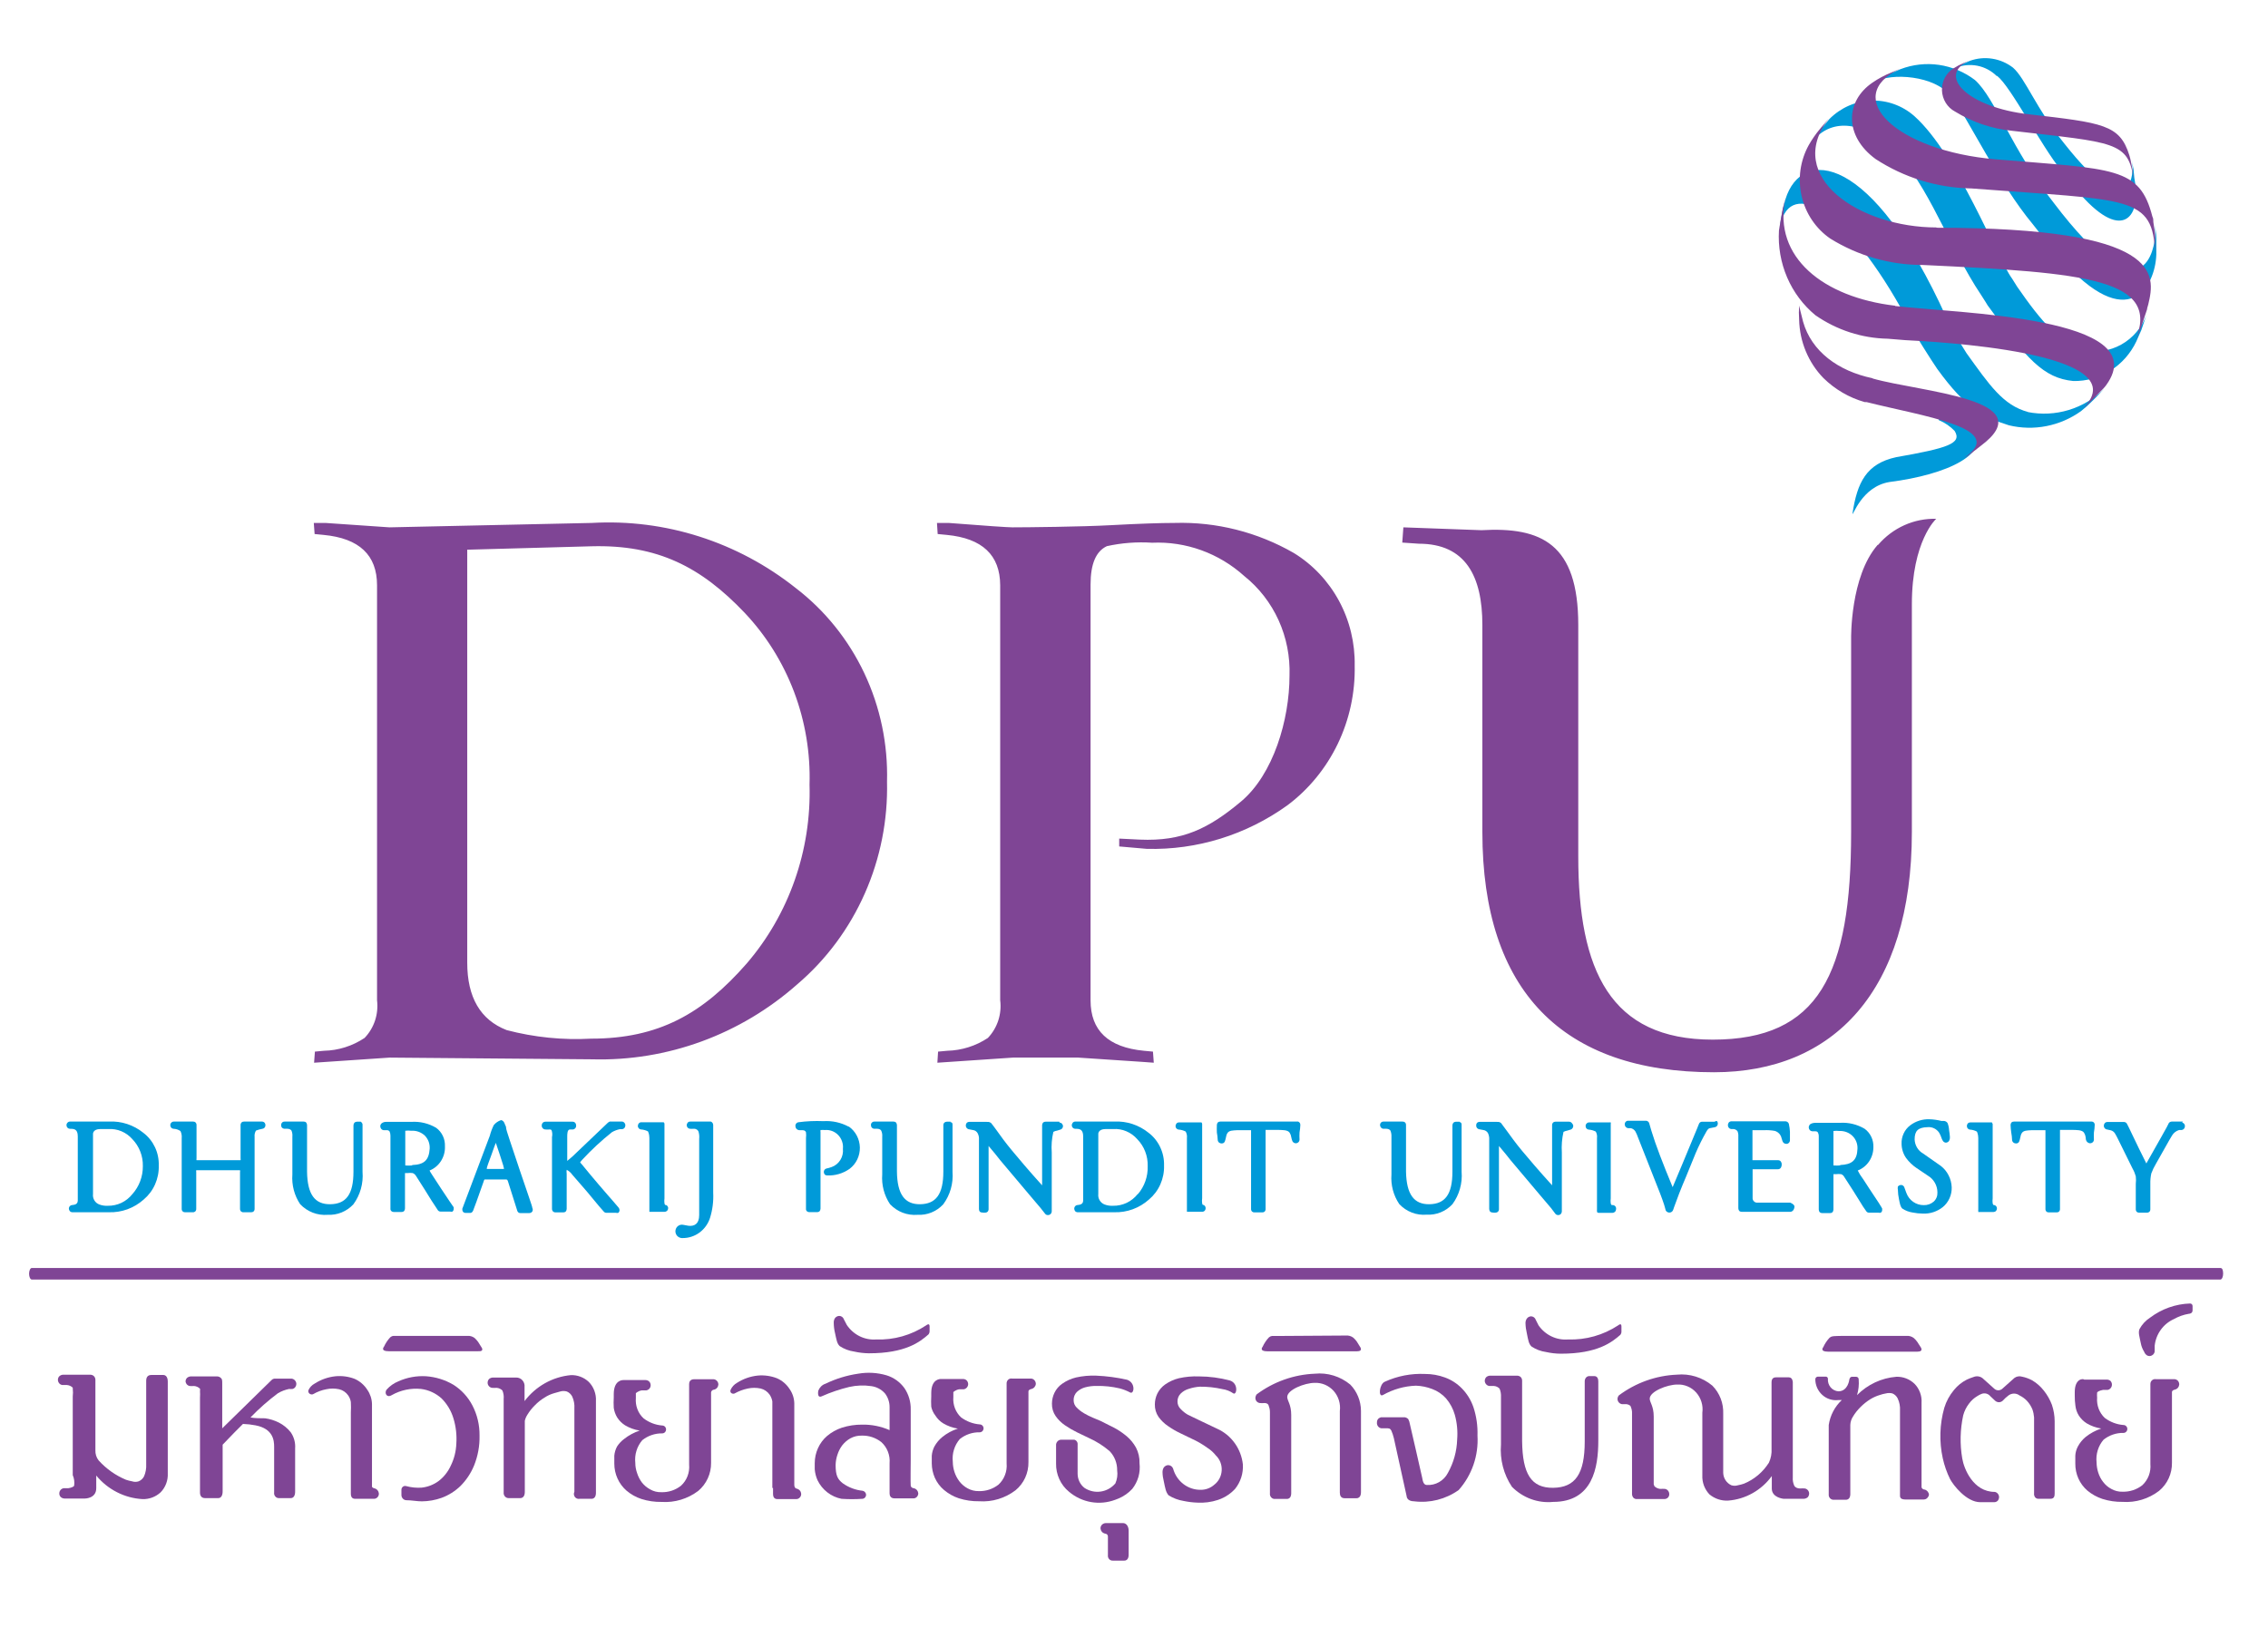<svg width="78" height="56" viewBox="0 0 78 56" fill="none" xmlns="http://www.w3.org/2000/svg">
<path d="M38.632 52.396H38.022C37.974 52.398 37.929 52.419 37.895 52.454C37.879 52.471 37.867 52.49 37.859 52.512C37.851 52.534 37.847 52.557 37.848 52.58C37.852 52.621 37.868 52.66 37.894 52.691C37.92 52.723 37.955 52.745 37.994 52.755C38.046 52.755 38.103 52.789 38.103 52.861V53.502C38.1 53.526 38.102 53.55 38.11 53.573C38.117 53.596 38.129 53.617 38.145 53.635C38.162 53.653 38.182 53.666 38.204 53.675C38.225 53.684 38.249 53.688 38.273 53.686H38.665C38.825 53.686 38.816 53.497 38.816 53.468V52.658C38.816 52.478 38.712 52.396 38.632 52.396Z" fill="#7F4595"/>
<path d="M39.19 50.336C39.197 50.148 39.154 49.962 39.068 49.797C38.986 49.649 38.879 49.518 38.751 49.409L38.685 49.356C38.571 49.266 38.45 49.186 38.322 49.118L37.849 48.88L37.585 48.769C37.481 48.726 37.38 48.675 37.283 48.618C37.19 48.564 37.104 48.497 37.028 48.42C36.995 48.388 36.969 48.349 36.951 48.307C36.933 48.264 36.924 48.218 36.924 48.172C36.922 48.119 36.93 48.066 36.949 48.017C36.968 47.968 36.996 47.923 37.033 47.886C37.113 47.81 37.211 47.755 37.316 47.726C37.448 47.69 37.585 47.674 37.722 47.677C37.984 47.672 38.246 47.7 38.501 47.76C38.63 47.793 38.756 47.842 38.874 47.905C39.006 47.964 39.063 47.566 38.761 47.464C38.411 47.385 38.056 47.338 37.698 47.323C37.465 47.314 37.232 47.335 37.004 47.386C36.836 47.427 36.675 47.499 36.532 47.6C36.417 47.679 36.324 47.787 36.263 47.915C36.208 48.03 36.179 48.156 36.178 48.284C36.174 48.438 36.219 48.59 36.306 48.715C36.393 48.84 36.502 48.946 36.627 49.031C36.759 49.122 36.898 49.203 37.042 49.273L37.448 49.468C37.707 49.583 37.949 49.737 38.166 49.924C38.332 50.099 38.424 50.334 38.421 50.579C38.443 50.732 38.421 50.889 38.359 51.03C38.23 51.182 38.051 51.282 37.856 51.31C37.661 51.339 37.463 51.294 37.297 51.185C37.224 51.128 37.165 51.055 37.124 50.971C37.083 50.886 37.062 50.794 37.061 50.7C37.061 50.632 37.061 50.554 37.061 50.477V49.725V49.696C37.065 49.657 37.056 49.619 37.034 49.587C37.012 49.556 36.98 49.534 36.943 49.526H36.504C36.478 49.525 36.453 49.53 36.429 49.54C36.405 49.55 36.384 49.565 36.367 49.585C36.349 49.604 36.336 49.627 36.328 49.652C36.32 49.677 36.317 49.703 36.32 49.73V50.346C36.316 50.532 36.355 50.716 36.432 50.884C36.508 51.052 36.622 51.2 36.764 51.316C36.982 51.501 37.244 51.623 37.523 51.672C37.802 51.72 38.089 51.693 38.355 51.593L38.468 51.549C38.646 51.475 38.807 51.362 38.94 51.219C39.037 51.096 39.109 50.955 39.153 50.804C39.196 50.652 39.208 50.493 39.19 50.336Z" fill="#7F4595"/>
<path d="M41.761 51.075C41.63 51.191 41.462 51.253 41.289 51.25C41.076 51.252 40.868 51.182 40.697 51.05C40.527 50.919 40.403 50.733 40.345 50.522C40.333 50.487 40.31 50.457 40.281 50.435C40.251 50.414 40.216 50.402 40.18 50.401C40.149 50.401 40.12 50.409 40.093 50.423C40.066 50.438 40.042 50.458 40.024 50.483C39.994 50.533 39.979 50.59 39.981 50.648C39.983 50.752 39.998 50.854 40.024 50.954C40.076 51.197 40.09 51.323 40.189 51.439C40.347 51.538 40.522 51.604 40.704 51.633C40.859 51.666 41.017 51.685 41.176 51.691C41.416 51.705 41.656 51.674 41.884 51.599L41.998 51.556C42.176 51.481 42.337 51.368 42.47 51.226C42.665 50.988 42.764 50.682 42.744 50.372C42.714 50.108 42.618 49.857 42.464 49.644C42.311 49.43 42.106 49.261 41.87 49.154C41.71 49.076 40.926 48.708 40.855 48.669C40.762 48.616 40.678 48.549 40.605 48.47C40.571 48.438 40.544 48.4 40.526 48.358C40.507 48.315 40.497 48.269 40.496 48.222C40.493 48.169 40.502 48.116 40.522 48.066C40.541 48.017 40.571 47.972 40.609 47.936C40.688 47.86 40.783 47.805 40.888 47.776C41.009 47.736 41.134 47.711 41.261 47.703C41.523 47.7 41.784 47.728 42.04 47.786C42.174 47.804 42.301 47.854 42.413 47.931C42.531 48.014 42.607 47.592 42.3 47.49C41.953 47.398 41.596 47.35 41.237 47.349C41.004 47.34 40.771 47.361 40.543 47.412C40.375 47.453 40.215 47.526 40.071 47.626C39.957 47.706 39.865 47.815 39.802 47.941C39.747 48.056 39.718 48.182 39.717 48.31C39.713 48.464 39.758 48.616 39.844 48.742C39.934 48.866 40.044 48.973 40.17 49.057C40.302 49.15 40.441 49.231 40.586 49.3L40.987 49.494C41.18 49.581 41.364 49.688 41.535 49.814C41.641 49.881 41.735 49.967 41.813 50.066C41.882 50.132 41.936 50.212 41.971 50.301C42.006 50.391 42.021 50.487 42.016 50.583C42.011 50.679 41.986 50.773 41.942 50.858C41.898 50.943 41.836 51.017 41.761 51.075Z" fill="#7F4595"/>
<path d="M46.438 47.63C46.094 47.346 45.657 47.212 45.219 47.256C44.5 47.285 43.805 47.531 43.222 47.964C43.192 48.001 43.175 48.047 43.175 48.095C43.176 48.138 43.191 48.178 43.219 48.209C43.247 48.24 43.285 48.26 43.326 48.265C43.379 48.271 43.433 48.271 43.486 48.265C43.609 48.265 43.633 48.343 43.633 48.362C43.663 48.437 43.678 48.518 43.675 48.6V51.37C43.672 51.395 43.674 51.421 43.681 51.445C43.688 51.469 43.701 51.491 43.718 51.51C43.734 51.529 43.755 51.543 43.778 51.553C43.801 51.562 43.825 51.566 43.85 51.564H44.256C44.421 51.564 44.407 51.37 44.407 51.336V48.673C44.407 48.309 44.27 48.187 44.27 48.056C44.27 47.809 44.87 47.571 45.215 47.571C45.336 47.566 45.458 47.588 45.571 47.636C45.683 47.684 45.784 47.757 45.867 47.849C45.949 47.942 46.011 48.052 46.047 48.171C46.084 48.291 46.095 48.417 46.079 48.542V51.346C46.079 51.443 46.112 51.54 46.244 51.54H46.65C46.815 51.54 46.806 51.346 46.806 51.312V48.532C46.803 48.193 46.671 47.869 46.438 47.63Z" fill="#7F4595"/>
<path d="M44.108 45.957C44.056 45.957 43.806 45.957 43.749 45.957C43.709 45.962 43.672 45.979 43.641 46.006C43.551 46.101 43.478 46.211 43.423 46.331C43.423 46.331 43.287 46.486 43.589 46.486H45.832C45.888 46.486 46.582 46.486 46.663 46.486C46.899 46.486 46.771 46.326 46.771 46.326L46.663 46.151C46.628 46.101 46.586 46.055 46.54 46.015C46.467 45.961 46.379 45.936 46.29 45.943L44.108 45.957Z" fill="#7F4595"/>
<path d="M47.503 49.133C47.556 49.136 47.61 49.136 47.663 49.133C47.762 49.133 47.805 49.133 47.847 49.206C47.885 49.292 47.915 49.381 47.937 49.473L48.376 51.467C48.376 51.467 48.376 51.646 48.636 51.646C49.175 51.713 49.719 51.575 50.166 51.258C50.39 51.007 50.563 50.711 50.675 50.389C50.786 50.068 50.833 49.726 50.813 49.385C50.824 49.056 50.778 48.727 50.676 48.415C50.592 48.168 50.455 47.944 50.274 47.76C50.11 47.593 49.912 47.465 49.694 47.386C49.474 47.305 49.242 47.264 49.009 47.265C48.534 47.243 48.06 47.334 47.626 47.532C47.437 47.61 47.389 48.085 47.564 47.988C47.912 47.792 48.3 47.682 48.697 47.668C48.89 47.675 49.079 47.714 49.259 47.784C49.439 47.851 49.601 47.961 49.731 48.105C49.871 48.269 49.975 48.462 50.034 48.672C50.11 48.948 50.137 49.236 50.114 49.521C50.101 49.924 49.992 50.317 49.797 50.666C49.728 50.8 49.623 50.911 49.494 50.985C49.365 51.059 49.218 51.093 49.07 51.084C48.952 51.084 48.929 50.933 48.91 50.831C48.891 50.729 48.49 48.997 48.49 48.997C48.481 48.935 48.461 48.874 48.433 48.818C48.401 48.785 48.36 48.763 48.315 48.755H47.493C47.46 48.764 47.43 48.781 47.404 48.803C47.388 48.82 47.375 48.839 47.367 48.861C47.359 48.883 47.355 48.906 47.356 48.929C47.35 48.976 47.361 49.024 47.389 49.062C47.416 49.1 47.457 49.126 47.503 49.133Z" fill="#7F4595"/>
<path d="M54.968 47.522C54.968 47.445 54.945 47.338 54.827 47.338H54.666C54.644 47.337 54.622 47.34 54.602 47.349C54.581 47.357 54.563 47.37 54.548 47.387C54.516 47.424 54.499 47.473 54.501 47.522V49.589C54.501 50.705 54.175 51.171 53.415 51.181C52.655 51.19 52.362 50.695 52.348 49.58V47.498C52.348 47.475 52.345 47.452 52.337 47.43C52.328 47.408 52.316 47.389 52.301 47.372C52.268 47.342 52.226 47.325 52.182 47.324H51.238C51.191 47.327 51.146 47.345 51.111 47.377C51.081 47.412 51.064 47.457 51.063 47.503C51.065 47.546 51.081 47.586 51.109 47.618C51.136 47.65 51.174 47.671 51.215 47.678C51.268 47.681 51.322 47.681 51.375 47.678C51.45 47.682 51.52 47.715 51.573 47.77C51.611 47.862 51.627 47.961 51.621 48.061V49.691C51.579 50.206 51.713 50.721 51.998 51.147C52.183 51.334 52.406 51.478 52.651 51.568C52.895 51.658 53.156 51.691 53.415 51.666C54.775 51.666 54.968 50.487 54.968 49.56V48.687C54.966 48.646 54.966 48.606 54.968 48.566V47.522Z" fill="#7F4595"/>
<path d="M55.764 45.792V45.627C55.764 45.491 55.651 45.593 55.651 45.593C55.138 45.93 54.537 46.099 53.928 46.078C53.732 46.094 53.536 46.058 53.358 45.973C53.18 45.888 53.027 45.757 52.913 45.593C52.913 45.593 52.823 45.418 52.818 45.404C52.807 45.369 52.785 45.339 52.756 45.317C52.728 45.296 52.693 45.283 52.658 45.282C52.628 45.283 52.599 45.291 52.572 45.305C52.546 45.319 52.524 45.34 52.507 45.365C52.477 45.411 52.462 45.465 52.464 45.52C52.467 45.638 52.483 45.755 52.511 45.87C52.559 46.102 52.573 46.228 52.672 46.321C52.823 46.421 52.994 46.486 53.172 46.51C53.338 46.547 53.508 46.567 53.678 46.568C54.943 46.568 55.434 46.175 55.727 45.918C55.754 45.882 55.768 45.837 55.764 45.792Z" fill="#7F4595"/>
<path d="M61.332 51.558H62.045C62.092 51.555 62.136 51.536 62.172 51.505C62.202 51.47 62.218 51.425 62.219 51.379C62.219 51.336 62.203 51.295 62.175 51.263C62.148 51.231 62.11 51.21 62.068 51.204C62.016 51.2 61.964 51.2 61.912 51.204C61.78 51.204 61.724 51.141 61.709 51.112C61.667 51.022 61.649 50.921 61.657 50.821V47.551C61.657 47.551 61.657 47.381 61.52 47.381H61.091C61.044 47.381 60.926 47.381 60.926 47.551V47.76V49.831C60.937 49.998 60.906 50.165 60.836 50.316C60.629 50.643 60.329 50.895 59.977 51.039C59.91 51.062 59.842 51.08 59.773 51.093C59.698 51.117 59.617 51.117 59.542 51.093C59.462 51.055 59.393 50.996 59.343 50.92C59.294 50.845 59.267 50.757 59.264 50.666C59.264 50.617 59.264 49.521 59.264 49.521V48.638C59.271 48.458 59.242 48.279 59.178 48.112C59.113 47.944 59.016 47.793 58.891 47.667C58.549 47.382 58.111 47.246 57.672 47.289C56.953 47.319 56.258 47.567 55.675 48.002C55.646 48.037 55.629 48.082 55.628 48.128C55.63 48.171 55.646 48.212 55.673 48.243C55.701 48.275 55.738 48.296 55.779 48.303H55.935C56.067 48.327 56.086 48.38 56.086 48.395C56.118 48.47 56.133 48.551 56.128 48.633V50.777V51.398C56.129 51.445 56.146 51.489 56.176 51.524C56.191 51.539 56.21 51.551 56.23 51.559C56.251 51.566 56.272 51.569 56.294 51.568H57.238C57.283 51.569 57.328 51.551 57.361 51.52C57.377 51.504 57.39 51.484 57.398 51.462C57.407 51.44 57.41 51.417 57.408 51.393C57.407 51.351 57.392 51.311 57.366 51.279C57.339 51.247 57.302 51.226 57.262 51.219C57.208 51.215 57.154 51.215 57.101 51.219C57.025 51.213 56.953 51.181 56.898 51.127L56.874 51.059V48.73C56.874 48.366 56.737 48.245 56.737 48.114C56.737 47.866 57.342 47.629 57.682 47.629C57.804 47.622 57.926 47.644 58.039 47.692C58.152 47.739 58.253 47.812 58.336 47.905C58.418 47.998 58.48 48.108 58.516 48.228C58.553 48.348 58.563 48.474 58.546 48.599V49.778V50.748C58.54 50.87 58.559 50.991 58.601 51.105C58.644 51.218 58.708 51.321 58.791 51.408C58.973 51.558 59.201 51.634 59.434 51.621C59.728 51.599 60.014 51.512 60.273 51.366C60.532 51.221 60.758 51.02 60.935 50.777V51.214C60.94 51.52 61.332 51.558 61.332 51.558Z" fill="#7F4595"/>
<path d="M66.34 51.418C66.337 51.377 66.32 51.338 66.294 51.307C66.268 51.276 66.233 51.253 66.194 51.243C66.151 51.243 66.099 51.214 66.085 51.166V48.255C66.093 48.134 66.075 48.013 66.032 47.9C65.99 47.787 65.924 47.684 65.84 47.6C65.671 47.439 65.447 47.353 65.216 47.362C64.708 47.403 64.23 47.626 63.866 47.993C63.919 47.819 63.938 47.636 63.923 47.454C63.923 47.443 63.922 47.431 63.918 47.419C63.914 47.408 63.907 47.398 63.9 47.389C63.892 47.381 63.882 47.374 63.871 47.369C63.861 47.365 63.849 47.362 63.838 47.362H63.691C63.62 47.362 63.602 47.454 63.602 47.454C63.602 47.454 63.559 47.862 63.224 47.862C63.173 47.858 63.123 47.844 63.077 47.82C63.031 47.797 62.99 47.764 62.956 47.723C62.923 47.683 62.898 47.636 62.882 47.586C62.866 47.536 62.861 47.483 62.865 47.43C62.865 47.42 62.863 47.409 62.859 47.4C62.855 47.39 62.849 47.382 62.841 47.375C62.834 47.368 62.825 47.363 62.815 47.36C62.805 47.357 62.795 47.356 62.785 47.357H62.516C62.493 47.359 62.471 47.369 62.455 47.386C62.439 47.403 62.431 47.426 62.431 47.45C62.432 47.551 62.454 47.651 62.495 47.744C62.537 47.836 62.597 47.919 62.671 47.986C62.745 48.053 62.832 48.104 62.927 48.134C63.021 48.164 63.121 48.174 63.219 48.163H63.342C63.101 48.388 62.942 48.691 62.893 49.021V51.399C62.89 51.424 62.892 51.449 62.899 51.474C62.906 51.498 62.919 51.52 62.936 51.539C62.952 51.557 62.973 51.572 62.996 51.581C63.019 51.591 63.044 51.594 63.068 51.593H63.479C63.649 51.593 63.635 51.399 63.635 51.365V49.017C63.639 48.916 63.67 48.819 63.724 48.735C63.797 48.614 63.884 48.504 63.984 48.405C64.084 48.304 64.195 48.215 64.315 48.139C64.42 48.074 64.532 48.023 64.65 47.988C64.718 47.965 64.787 47.947 64.858 47.935C64.932 47.916 65.01 47.916 65.084 47.935C65.162 47.968 65.225 48.028 65.264 48.105C65.326 48.236 65.353 48.381 65.344 48.527V51.384C65.341 51.41 65.341 51.436 65.344 51.462C65.344 51.583 65.486 51.583 65.528 51.583H66.165C66.189 51.582 66.212 51.577 66.233 51.567C66.254 51.557 66.273 51.542 66.288 51.525C66.316 51.496 66.335 51.459 66.34 51.418Z" fill="#7F4595"/>
<path d="M63.031 45.969C62.991 45.974 62.953 45.991 62.922 46.018C62.833 46.113 62.759 46.223 62.705 46.343C62.705 46.343 62.568 46.498 62.87 46.498H65.108C65.165 46.498 65.859 46.498 65.939 46.498C66.175 46.498 66.052 46.338 66.052 46.338L65.939 46.163C65.904 46.112 65.863 46.067 65.816 46.027C65.744 45.973 65.655 45.947 65.566 45.955H63.385C63.337 45.955 63.087 45.959 63.031 45.969Z" fill="#7F4595"/>
<path d="M70.106 51.559H70.517C70.653 51.559 70.663 51.462 70.663 51.365V48.891C70.662 48.699 70.63 48.509 70.569 48.328C70.503 48.153 70.411 47.989 70.295 47.843C70.183 47.698 70.045 47.576 69.889 47.484C69.779 47.425 69.661 47.382 69.539 47.358C69.496 47.344 69.45 47.341 69.404 47.349C69.359 47.356 69.317 47.374 69.279 47.402L68.855 47.78C68.818 47.81 68.772 47.827 68.725 47.827C68.677 47.827 68.632 47.81 68.595 47.78L68.179 47.407C68.136 47.375 68.086 47.355 68.033 47.348C67.98 47.341 67.927 47.348 67.877 47.368C67.797 47.393 67.718 47.424 67.641 47.46C67.472 47.545 67.323 47.666 67.202 47.814C67.051 47.994 66.936 48.203 66.867 48.43C66.707 48.995 66.689 49.593 66.815 50.167C66.87 50.414 66.954 50.654 67.065 50.88C67.178 51.094 67.632 51.676 68.104 51.676H68.576C68.6 51.677 68.625 51.673 68.648 51.664C68.67 51.654 68.691 51.641 68.708 51.623C68.737 51.585 68.752 51.539 68.751 51.492C68.748 51.451 68.733 51.412 68.706 51.381C68.679 51.35 68.644 51.329 68.604 51.322C67.858 51.322 67.542 50.521 67.485 50.172C67.4 49.68 67.412 49.175 67.518 48.687C67.558 48.539 67.627 48.4 67.721 48.28C67.797 48.178 67.892 48.092 68 48.028C68.048 47.996 68.098 47.97 68.151 47.95C68.202 47.93 68.258 47.927 68.312 47.941C68.365 47.955 68.413 47.985 68.448 48.028L68.618 48.188C68.654 48.219 68.699 48.237 68.746 48.237C68.793 48.237 68.838 48.219 68.874 48.188C68.935 48.12 69.003 48.058 69.076 48.003C69.131 47.962 69.198 47.94 69.265 47.94C69.333 47.94 69.399 47.962 69.454 48.003C69.549 48.049 69.635 48.111 69.709 48.188C69.789 48.274 69.853 48.374 69.898 48.484C69.929 48.573 69.948 48.666 69.955 48.76C69.955 48.857 69.955 49.017 69.955 49.119V51.37C69.95 51.37 69.941 51.559 70.106 51.559Z" fill="#7F4595"/>
<path d="M71.354 47.891V48.002C71.352 48.122 71.36 48.242 71.377 48.361C71.391 48.478 71.429 48.591 71.491 48.691C71.561 48.801 71.655 48.894 71.764 48.963C71.919 49.054 72.089 49.115 72.265 49.142C72.07 49.207 71.888 49.305 71.727 49.433C71.619 49.523 71.529 49.633 71.462 49.758C71.41 49.855 71.379 49.963 71.373 50.074C71.373 50.176 71.373 50.263 71.373 50.346C71.371 50.523 71.407 50.698 71.478 50.859C71.55 51.02 71.656 51.163 71.788 51.277C71.941 51.404 72.116 51.501 72.303 51.563C72.529 51.635 72.765 51.669 73.001 51.665C73.449 51.696 73.893 51.562 74.253 51.287C74.394 51.171 74.508 51.023 74.585 50.855C74.662 50.687 74.7 50.502 74.697 50.316V47.891C74.697 47.832 74.758 47.813 74.8 47.803C74.84 47.793 74.875 47.771 74.901 47.74C74.927 47.709 74.943 47.67 74.947 47.629C74.948 47.583 74.933 47.538 74.904 47.502C74.889 47.485 74.87 47.471 74.849 47.461C74.828 47.451 74.805 47.445 74.782 47.444H74.144C74.12 47.44 74.096 47.441 74.073 47.448C74.05 47.454 74.028 47.466 74.01 47.483C73.992 47.499 73.978 47.519 73.968 47.542C73.959 47.565 73.954 47.589 73.955 47.614V47.648V50.365C73.967 50.5 73.948 50.636 73.9 50.763C73.851 50.889 73.775 51.002 73.677 51.093C73.483 51.244 73.245 51.322 73.001 51.316C72.865 51.321 72.729 51.287 72.61 51.219C72.501 51.161 72.406 51.08 72.331 50.981C72.255 50.885 72.198 50.774 72.161 50.656C72.125 50.543 72.106 50.425 72.104 50.307C72.089 50.166 72.103 50.025 72.144 49.89C72.186 49.755 72.254 49.631 72.345 49.526C72.541 49.37 72.782 49.288 73.03 49.293C73.065 49.293 73.099 49.278 73.123 49.253C73.148 49.227 73.162 49.193 73.162 49.157C73.162 49.121 73.148 49.086 73.123 49.061C73.099 49.035 73.065 49.021 73.03 49.021C72.798 49.003 72.576 48.919 72.388 48.779C72.294 48.691 72.222 48.582 72.176 48.461C72.131 48.34 72.112 48.209 72.123 48.08C72.118 48.023 72.118 47.967 72.123 47.91C72.123 47.881 72.199 47.837 72.326 47.813H72.487C72.518 47.807 72.548 47.792 72.572 47.771C72.596 47.749 72.614 47.721 72.624 47.69C72.634 47.659 72.636 47.626 72.629 47.593C72.623 47.561 72.608 47.532 72.586 47.507C72.551 47.476 72.505 47.459 72.459 47.459H71.68C71.646 47.42 71.354 47.415 71.354 47.891Z" fill="#7F4595"/>
<path d="M73.74 46.5C73.759 46.552 73.794 46.596 73.839 46.626C73.865 46.641 73.894 46.649 73.924 46.649C73.954 46.649 73.983 46.641 74.009 46.626C74.041 46.61 74.067 46.584 74.084 46.552C74.101 46.52 74.108 46.483 74.103 46.447V46.291C74.125 46.093 74.197 45.905 74.313 45.745C74.428 45.585 74.582 45.459 74.76 45.379C74.921 45.288 75.097 45.225 75.279 45.195C75.279 45.195 75.406 45.195 75.406 45.074C75.406 44.952 75.406 44.976 75.406 44.928C75.406 44.905 75.397 44.883 75.382 44.866C75.366 44.85 75.344 44.841 75.321 44.841C74.826 44.856 74.347 45.025 73.947 45.326C73.794 45.424 73.667 45.561 73.579 45.724C73.532 45.85 73.579 45.971 73.626 46.209C73.645 46.312 73.684 46.411 73.74 46.5Z" fill="#7F4595"/>
<path d="M21.221 49.761C21.169 49.858 21.137 49.965 21.127 50.076C21.127 50.178 21.127 50.265 21.127 50.348C21.127 50.525 21.164 50.7 21.237 50.861C21.309 51.022 21.415 51.164 21.547 51.279C21.698 51.407 21.871 51.504 22.057 51.565C22.283 51.637 22.519 51.671 22.756 51.667C23.204 51.696 23.649 51.562 24.012 51.289C24.152 51.172 24.265 51.024 24.342 50.856C24.419 50.688 24.458 50.504 24.455 50.319V47.893C24.46 47.869 24.473 47.848 24.491 47.832C24.509 47.816 24.531 47.807 24.555 47.805C24.595 47.797 24.631 47.776 24.659 47.744C24.686 47.712 24.702 47.673 24.706 47.631C24.706 47.608 24.702 47.584 24.694 47.563C24.686 47.541 24.674 47.521 24.658 47.505C24.628 47.47 24.585 47.449 24.54 47.446H23.893C23.841 47.446 23.7 47.446 23.7 47.616V50.382C23.712 50.517 23.694 50.653 23.645 50.78C23.597 50.906 23.52 51.019 23.421 51.109C23.228 51.262 22.989 51.34 22.746 51.332C22.611 51.337 22.477 51.304 22.359 51.235C22.25 51.177 22.154 51.096 22.076 50.998C22.003 50.9 21.947 50.79 21.91 50.673C21.87 50.561 21.849 50.443 21.849 50.323C21.834 50.183 21.847 50.041 21.889 49.907C21.93 49.772 21.999 49.648 22.09 49.542C22.286 49.387 22.527 49.305 22.774 49.309C22.809 49.309 22.843 49.295 22.868 49.27C22.893 49.244 22.907 49.209 22.907 49.173C22.907 49.137 22.893 49.103 22.868 49.077C22.843 49.052 22.809 49.038 22.774 49.038C22.544 49.02 22.323 48.935 22.137 48.795C22.042 48.708 21.968 48.6 21.922 48.479C21.875 48.357 21.857 48.226 21.868 48.096C21.865 48.04 21.865 47.983 21.868 47.927C21.868 47.927 21.939 47.854 22.066 47.83H22.227C22.259 47.825 22.29 47.811 22.315 47.79C22.34 47.769 22.359 47.74 22.369 47.709C22.379 47.677 22.381 47.642 22.373 47.61C22.366 47.577 22.349 47.547 22.326 47.524C22.292 47.493 22.248 47.476 22.203 47.475H21.443C21.405 47.475 21.108 47.475 21.108 47.961V48.072C21.101 48.192 21.101 48.312 21.108 48.431C21.125 48.548 21.165 48.66 21.226 48.761C21.296 48.871 21.39 48.964 21.5 49.033C21.654 49.124 21.824 49.185 22 49.212C21.806 49.277 21.623 49.375 21.462 49.503C21.367 49.574 21.286 49.661 21.221 49.761Z" fill="#7F4595"/>
<path d="M31.581 51.37C31.577 51.329 31.561 51.291 31.535 51.259C31.508 51.228 31.473 51.206 31.434 51.196C31.387 51.196 31.33 51.167 31.321 51.108C31.311 51.05 31.321 50.274 31.321 50.221V48.493C31.328 48.228 31.252 47.968 31.104 47.751C30.95 47.539 30.733 47.384 30.485 47.31C30.169 47.218 29.837 47.2 29.512 47.256C29.123 47.313 28.745 47.429 28.389 47.601C28.333 47.619 28.283 47.65 28.24 47.691C28.198 47.733 28.165 47.783 28.143 47.839C28.143 47.839 28.087 48.11 28.261 48.033C28.566 47.897 28.882 47.79 29.206 47.712C29.454 47.656 29.71 47.646 29.961 47.683C30.142 47.706 30.309 47.793 30.433 47.931C30.54 48.068 30.597 48.24 30.594 48.416V49.197C30.296 49.066 29.974 49.002 29.649 49.008C29.413 49.006 29.177 49.042 28.951 49.114C28.765 49.176 28.592 49.273 28.441 49.401C28.309 49.515 28.203 49.658 28.131 49.819C28.058 49.98 28.021 50.155 28.02 50.332C28.02 50.415 28.02 50.449 28.02 50.546C28.031 50.675 28.063 50.801 28.115 50.919C28.195 51.084 28.311 51.228 28.455 51.339C28.598 51.45 28.765 51.526 28.941 51.56C29.18 51.576 29.42 51.576 29.659 51.56C29.693 51.558 29.725 51.542 29.749 51.516C29.761 51.502 29.771 51.486 29.777 51.469C29.784 51.452 29.787 51.433 29.786 51.414C29.783 51.382 29.77 51.352 29.748 51.329C29.727 51.305 29.699 51.289 29.668 51.283C29.423 51.259 29.187 51.17 28.984 51.026C28.814 50.89 28.738 50.769 28.738 50.395C28.741 50.276 28.762 50.158 28.8 50.046C28.836 49.929 28.892 49.819 28.965 49.721C29.043 49.622 29.139 49.539 29.248 49.478C29.367 49.414 29.501 49.382 29.635 49.386C29.879 49.378 30.117 49.457 30.311 49.609C30.41 49.699 30.488 49.812 30.537 49.938C30.586 50.065 30.606 50.201 30.594 50.337V51.341V51.37C30.594 51.545 30.731 51.545 30.783 51.545H31.42C31.443 51.545 31.465 51.539 31.485 51.529C31.506 51.519 31.524 51.505 31.538 51.487C31.566 51.455 31.581 51.413 31.581 51.37Z" fill="#7F4595"/>
<path d="M29.123 45.579L29.024 45.389C29.013 45.354 28.991 45.324 28.963 45.302C28.934 45.28 28.899 45.268 28.863 45.268C28.834 45.269 28.804 45.276 28.778 45.291C28.752 45.305 28.729 45.325 28.712 45.35C28.684 45.397 28.671 45.451 28.674 45.506C28.675 45.623 28.689 45.741 28.717 45.855C28.769 46.088 28.783 46.214 28.878 46.306C29.029 46.406 29.2 46.47 29.378 46.495C29.544 46.532 29.713 46.552 29.883 46.554C31.144 46.554 31.64 46.161 31.932 45.904C31.957 45.872 31.97 45.833 31.97 45.792V45.627C31.97 45.491 31.852 45.593 31.852 45.593C31.341 45.931 30.741 46.101 30.134 46.078C29.937 46.093 29.741 46.054 29.564 45.967C29.386 45.879 29.235 45.745 29.123 45.579Z" fill="#7F4595"/>
<path d="M26.586 51.187V51.395C26.586 51.57 26.704 51.57 26.751 51.57H27.384C27.407 51.57 27.43 51.565 27.451 51.556C27.472 51.546 27.491 51.533 27.507 51.515C27.523 51.498 27.535 51.478 27.544 51.455C27.551 51.433 27.555 51.409 27.554 51.386C27.55 51.344 27.534 51.305 27.508 51.274C27.481 51.243 27.446 51.221 27.407 51.211C27.374 51.211 27.317 51.182 27.317 51.075V48.271C27.312 48.096 27.256 47.927 27.157 47.786C27.05 47.619 26.897 47.489 26.718 47.412C26.509 47.331 26.284 47.3 26.061 47.32C25.807 47.346 25.561 47.432 25.344 47.572C25.249 47.626 25.173 47.709 25.127 47.81C25.084 47.926 25.212 47.97 25.273 47.931C25.412 47.854 25.562 47.798 25.717 47.766C25.863 47.734 26.014 47.734 26.161 47.766C26.284 47.796 26.393 47.87 26.468 47.975C26.515 48.045 26.547 48.124 26.562 48.208C26.562 48.309 26.562 48.47 26.562 48.567V51.187H26.586Z" fill="#7F4595"/>
<path d="M32.168 48.694C32.238 48.806 32.331 48.899 32.442 48.966C32.596 49.057 32.766 49.118 32.943 49.145C32.747 49.207 32.565 49.306 32.404 49.437C32.295 49.526 32.204 49.636 32.135 49.761C32.085 49.859 32.054 49.967 32.045 50.077C32.045 50.179 32.045 50.266 32.045 50.349C32.047 50.516 32.083 50.681 32.149 50.834C32.222 50.997 32.33 51.142 32.466 51.256C32.617 51.383 32.79 51.481 32.976 51.542C33.202 51.614 33.438 51.648 33.675 51.644C34.122 51.675 34.566 51.54 34.926 51.266C35.067 51.15 35.181 51.002 35.258 50.834C35.335 50.665 35.373 50.481 35.37 50.295V47.869C35.37 47.811 35.431 47.792 35.473 47.782C35.513 47.772 35.549 47.75 35.576 47.719C35.603 47.688 35.62 47.649 35.624 47.607C35.624 47.561 35.607 47.516 35.577 47.481C35.562 47.464 35.543 47.449 35.522 47.439C35.501 47.429 35.478 47.424 35.455 47.423H34.808C34.784 47.419 34.76 47.42 34.736 47.426C34.713 47.433 34.692 47.445 34.673 47.461C34.655 47.477 34.641 47.498 34.632 47.521C34.622 47.543 34.618 47.568 34.619 47.593V47.627V50.344C34.631 50.479 34.612 50.615 34.563 50.741C34.515 50.868 34.438 50.981 34.34 51.072C34.147 51.223 33.908 51.302 33.665 51.295C33.528 51.299 33.393 51.265 33.273 51.198C33.166 51.139 33.071 51.058 32.995 50.96C32.921 50.862 32.863 50.752 32.825 50.635C32.788 50.522 32.769 50.404 32.768 50.285C32.753 50.145 32.766 50.003 32.808 49.869C32.849 49.734 32.918 49.61 33.009 49.504C33.204 49.349 33.446 49.266 33.693 49.272C33.728 49.272 33.762 49.257 33.787 49.232C33.812 49.206 33.826 49.172 33.826 49.136C33.826 49.1 33.812 49.065 33.787 49.04C33.762 49.014 33.728 49 33.693 49C33.462 48.981 33.239 48.897 33.051 48.757C32.958 48.669 32.886 48.561 32.84 48.44C32.794 48.318 32.776 48.188 32.787 48.059C32.784 48.002 32.784 47.945 32.787 47.889C32.787 47.889 32.858 47.816 32.985 47.792H33.146C33.187 47.785 33.224 47.764 33.252 47.732C33.279 47.7 33.295 47.66 33.297 47.617C33.297 47.593 33.292 47.569 33.283 47.546C33.275 47.524 33.261 47.503 33.245 47.486C33.211 47.455 33.167 47.438 33.122 47.438H32.362C32.324 47.438 32.027 47.438 32.027 47.923V48.034C32.02 48.154 32.02 48.274 32.027 48.393C32.051 48.503 32.099 48.606 32.168 48.694Z" fill="#7F4595"/>
<path d="M19.928 51.56H20.339C20.509 51.56 20.495 51.361 20.495 51.327V48.198C20.502 48.076 20.484 47.955 20.441 47.841C20.399 47.727 20.334 47.624 20.249 47.538C20.081 47.38 19.859 47.297 19.631 47.305C19.32 47.334 19.019 47.429 18.745 47.582C18.471 47.736 18.231 47.945 18.04 48.198V47.713C18.044 47.672 18.041 47.63 18.028 47.591C18.016 47.552 17.996 47.515 17.969 47.485C17.942 47.454 17.91 47.429 17.873 47.413C17.836 47.396 17.797 47.388 17.756 47.388H16.944C16.897 47.391 16.852 47.41 16.817 47.441C16.786 47.476 16.77 47.521 16.77 47.567C16.77 47.61 16.786 47.651 16.814 47.683C16.841 47.715 16.879 47.736 16.921 47.742C16.974 47.746 17.028 47.746 17.081 47.742C17.156 47.748 17.226 47.781 17.279 47.834C17.317 47.926 17.332 48.026 17.322 48.125V51.342C17.319 51.367 17.322 51.393 17.33 51.417C17.338 51.441 17.351 51.463 17.368 51.482C17.385 51.5 17.406 51.515 17.429 51.524C17.452 51.533 17.477 51.538 17.501 51.536H17.889C18.058 51.536 18.049 51.337 18.049 51.303V48.877C18.065 48.805 18.094 48.736 18.134 48.673C18.207 48.553 18.294 48.442 18.394 48.344C18.494 48.24 18.606 48.15 18.729 48.077C18.831 48.009 18.942 47.959 19.059 47.926L19.267 47.868C19.341 47.846 19.42 47.846 19.494 47.868C19.573 47.901 19.638 47.961 19.678 48.038C19.738 48.168 19.764 48.312 19.754 48.455V51.318C19.74 51.346 19.735 51.377 19.737 51.408C19.74 51.439 19.751 51.468 19.769 51.494C19.787 51.519 19.811 51.538 19.84 51.55C19.868 51.562 19.898 51.565 19.928 51.56Z" fill="#7F4595"/>
<path d="M16.553 46.338L16.444 46.163C16.408 46.114 16.367 46.068 16.322 46.027C16.249 45.973 16.16 45.947 16.071 45.955H13.89C13.838 45.955 13.588 45.955 13.531 45.955C13.491 45.959 13.453 45.976 13.422 46.003C13.333 46.098 13.26 46.208 13.205 46.328C13.205 46.328 13.068 46.483 13.366 46.483H15.613C15.67 46.483 16.364 46.483 16.444 46.483C16.68 46.498 16.553 46.338 16.553 46.338Z" fill="#7F4595"/>
<path d="M15.501 50.424C15.406 50.631 15.264 50.811 15.085 50.948C14.911 51.076 14.708 51.154 14.495 51.176C14.319 51.187 14.142 51.169 13.971 51.123C13.951 51.117 13.93 51.115 13.909 51.119C13.889 51.123 13.87 51.132 13.853 51.146C13.837 51.159 13.824 51.176 13.816 51.196C13.808 51.216 13.804 51.237 13.806 51.259V51.429C13.806 51.475 13.823 51.519 13.854 51.552C13.884 51.586 13.927 51.606 13.971 51.608C14.16 51.608 14.335 51.647 14.509 51.647C14.741 51.645 14.971 51.604 15.189 51.526C15.428 51.438 15.646 51.301 15.832 51.123C16.034 50.922 16.194 50.681 16.304 50.415C16.435 50.089 16.5 49.739 16.492 49.386C16.497 49.024 16.413 48.667 16.247 48.348C16.094 48.054 15.867 47.808 15.591 47.635C15.302 47.465 14.979 47.366 14.646 47.343C14.323 47.325 13.999 47.384 13.702 47.518C13.547 47.58 13.408 47.678 13.296 47.804C13.211 47.916 13.296 48.1 13.471 47.994C13.777 47.821 14.128 47.746 14.476 47.78C14.739 47.812 14.986 47.926 15.185 48.105C15.376 48.296 15.517 48.533 15.595 48.794C15.681 49.075 15.714 49.369 15.694 49.663C15.684 49.928 15.618 50.188 15.501 50.424Z" fill="#7F4595"/>
<path d="M6.519 47.679C6.571 47.683 6.623 47.683 6.675 47.679C6.751 47.685 6.823 47.717 6.878 47.772C6.883 47.797 6.883 47.823 6.878 47.849C6.883 47.928 6.883 48.008 6.878 48.087V51.342C6.878 51.439 6.916 51.536 7.053 51.536H7.501C7.666 51.536 7.657 51.318 7.657 51.284V49.698C7.884 49.455 8.29 49.047 8.356 48.984C8.502 48.989 8.647 49.005 8.79 49.033C9.394 49.149 9.428 49.552 9.428 49.766V51.342C9.424 51.367 9.426 51.393 9.433 51.417C9.44 51.441 9.453 51.464 9.47 51.482C9.486 51.501 9.507 51.515 9.53 51.525C9.553 51.534 9.578 51.538 9.602 51.536H9.994C10.164 51.536 10.15 51.318 10.15 51.284V49.828C10.165 49.63 10.111 49.433 9.999 49.271C9.887 49.13 9.747 49.016 9.588 48.936C9.439 48.861 9.28 48.812 9.116 48.79C8.988 48.79 8.748 48.79 8.615 48.761C8.908 48.457 9.223 48.178 9.56 47.927C9.679 47.857 9.808 47.808 9.942 47.781C9.981 47.785 10.021 47.785 10.06 47.781C10.097 47.772 10.13 47.75 10.154 47.719C10.178 47.688 10.191 47.651 10.192 47.611C10.192 47.567 10.176 47.524 10.147 47.49C10.119 47.456 10.08 47.434 10.037 47.427H9.711H9.494H9.428C9.395 47.432 9.366 47.447 9.343 47.471L7.643 49.135V47.611C7.643 47.485 7.643 47.437 7.591 47.398C7.558 47.368 7.516 47.351 7.473 47.349H6.557C6.51 47.352 6.465 47.371 6.429 47.403C6.413 47.419 6.401 47.439 6.393 47.461C6.384 47.482 6.381 47.506 6.382 47.529C6.387 47.565 6.403 47.599 6.427 47.626C6.452 47.653 6.484 47.672 6.519 47.679Z" fill="#7F4595"/>
<path d="M10.777 47.956C10.915 47.876 11.065 47.82 11.221 47.791C11.367 47.759 11.519 47.759 11.665 47.791C11.788 47.82 11.897 47.894 11.972 47.999C12.021 48.068 12.054 48.148 12.066 48.232C12.073 48.352 12.073 48.472 12.066 48.591V51.177V51.386C12.066 51.56 12.18 51.56 12.227 51.56H12.86C12.883 51.56 12.906 51.556 12.927 51.546C12.948 51.537 12.967 51.523 12.983 51.506C12.999 51.489 13.011 51.468 13.02 51.446C13.027 51.424 13.031 51.4 13.03 51.376C13.026 51.335 13.01 51.296 12.983 51.265C12.957 51.233 12.922 51.211 12.883 51.201C12.848 51.196 12.815 51.177 12.793 51.148V48.295C12.788 48.121 12.732 47.952 12.633 47.81C12.526 47.642 12.373 47.511 12.194 47.432C11.984 47.353 11.76 47.323 11.537 47.344C11.283 47.371 11.037 47.457 10.82 47.597C10.723 47.648 10.646 47.732 10.603 47.834C10.588 47.951 10.716 47.995 10.777 47.956Z" fill="#7F4595"/>
<path d="M2.55 51.104C2.55 51.133 2.474 51.177 2.347 51.196C2.293 51.193 2.239 51.193 2.186 51.196C2.146 51.203 2.109 51.224 2.082 51.256C2.055 51.288 2.04 51.329 2.04 51.371C2.038 51.394 2.042 51.417 2.05 51.439C2.058 51.461 2.071 51.48 2.087 51.497C2.122 51.529 2.167 51.548 2.214 51.55H2.923C2.923 51.55 3.31 51.55 3.31 51.196V50.759C3.507 50.999 3.75 51.194 4.024 51.333C4.298 51.473 4.596 51.553 4.901 51.57C5.13 51.578 5.354 51.494 5.524 51.337C5.608 51.252 5.673 51.149 5.715 51.036C5.758 50.923 5.776 50.803 5.77 50.682V47.533C5.77 47.499 5.77 47.3 5.614 47.3H5.203C5.066 47.3 5.028 47.397 5.028 47.499V50.371C5.036 50.515 5.01 50.658 4.953 50.789C4.913 50.866 4.848 50.926 4.769 50.958C4.695 50.983 4.616 50.983 4.542 50.958C4.472 50.946 4.402 50.928 4.334 50.905C3.975 50.756 3.653 50.528 3.39 50.236C3.314 50.138 3.276 50.016 3.281 49.891V47.465C3.281 47.418 3.262 47.372 3.229 47.339C3.197 47.309 3.155 47.292 3.111 47.291H2.167C2.12 47.293 2.075 47.312 2.04 47.344C2.024 47.36 2.011 47.38 2.003 47.402C1.995 47.423 1.991 47.447 1.992 47.47C1.993 47.512 2.008 47.553 2.035 47.585C2.061 47.617 2.098 47.638 2.139 47.645C2.192 47.648 2.246 47.648 2.299 47.645C2.375 47.65 2.447 47.683 2.502 47.737C2.505 47.746 2.505 47.757 2.502 47.766C2.513 47.858 2.513 47.951 2.502 48.042V48.178V50.745C2.551 50.858 2.567 50.982 2.55 51.104Z" fill="#7F4595"/>
<path d="M76.362 43.619H1.094C1.042 43.619 1 43.711 1 43.818C1 43.925 1.042 44.017 1.094 44.017H76.362C76.414 44.017 76.457 43.925 76.457 43.818C76.457 43.711 76.438 43.619 76.362 43.619Z" fill="#7F4595"/>
<path d="M29.187 38.758C28.92 38.614 28.619 38.549 28.318 38.568C28.028 38.555 27.737 38.568 27.45 38.607C27.421 38.613 27.395 38.63 27.378 38.654C27.36 38.678 27.352 38.708 27.355 38.738C27.356 38.774 27.369 38.807 27.393 38.833C27.416 38.859 27.448 38.875 27.483 38.879H27.601C27.681 38.879 27.709 38.923 27.719 38.952C27.727 39.018 27.727 39.085 27.719 39.151V41.576C27.717 41.593 27.718 41.611 27.724 41.627C27.73 41.643 27.739 41.657 27.752 41.669C27.774 41.689 27.802 41.699 27.832 41.698H28.106C28.135 41.699 28.164 41.689 28.186 41.669C28.207 41.643 28.219 41.61 28.219 41.576V38.947C28.215 38.923 28.215 38.898 28.219 38.874C28.268 38.869 28.317 38.869 28.366 38.874C28.45 38.866 28.535 38.877 28.614 38.906C28.694 38.936 28.766 38.983 28.826 39.045C28.886 39.107 28.931 39.181 28.959 39.263C28.988 39.345 28.998 39.433 28.989 39.519C29.003 39.653 28.973 39.787 28.903 39.9C28.834 40.014 28.729 40.1 28.606 40.145C28.545 40.168 28.482 40.186 28.417 40.199C28.393 40.206 28.371 40.221 28.356 40.242C28.341 40.263 28.332 40.289 28.332 40.315C28.333 40.349 28.344 40.381 28.366 40.407C28.39 40.427 28.42 40.437 28.451 40.436C28.724 40.447 28.994 40.367 29.22 40.208C29.332 40.123 29.422 40.012 29.483 39.885C29.544 39.757 29.575 39.615 29.572 39.473C29.569 39.331 29.533 39.191 29.467 39.066C29.401 38.94 29.306 38.833 29.192 38.753L29.187 38.758Z" fill="#009AD9"/>
<path d="M50.206 38.588H50.069C50.037 38.589 50.007 38.601 49.984 38.622C49.963 38.648 49.951 38.68 49.951 38.714V40.305C49.951 41.091 49.696 41.416 49.162 41.426C48.629 41.436 48.369 41.086 48.355 40.3V38.704C48.356 38.687 48.353 38.67 48.348 38.655C48.342 38.639 48.333 38.624 48.322 38.612C48.298 38.591 48.268 38.581 48.237 38.583H47.585C47.569 38.581 47.552 38.584 47.536 38.59C47.521 38.595 47.507 38.605 47.495 38.617C47.483 38.629 47.474 38.643 47.469 38.659C47.463 38.675 47.461 38.692 47.462 38.709C47.464 38.738 47.475 38.766 47.494 38.788C47.513 38.81 47.538 38.825 47.566 38.83H47.679C47.769 38.83 47.812 38.879 47.821 38.898C47.846 38.963 47.858 39.032 47.854 39.102V40.402C47.827 40.764 47.922 41.123 48.123 41.421C48.244 41.55 48.392 41.65 48.556 41.713C48.719 41.776 48.894 41.8 49.068 41.785C49.231 41.794 49.395 41.767 49.547 41.705C49.7 41.643 49.837 41.548 49.951 41.426C50.187 41.105 50.3 40.706 50.267 40.305V39.694C50.267 39.611 50.267 39.539 50.267 39.471V38.675C50.266 38.655 50.258 38.636 50.244 38.621C50.23 38.607 50.211 38.599 50.191 38.597L50.206 38.588Z" fill="#009AD9"/>
<path d="M71.942 38.583H69.264C69.234 38.581 69.203 38.591 69.18 38.612C69.158 38.636 69.146 38.667 69.147 38.699C69.15 38.787 69.157 38.874 69.17 38.961C69.186 39.043 69.195 39.125 69.198 39.209C69.199 39.227 69.203 39.246 69.211 39.263C69.219 39.279 69.231 39.294 69.246 39.306C69.271 39.326 69.303 39.336 69.335 39.335C69.453 39.335 69.458 39.223 69.482 39.126C69.489 39.071 69.508 39.017 69.538 38.971C69.6 38.888 69.708 38.888 69.874 38.879H70.346C70.346 38.879 70.346 38.917 70.346 38.947V41.586C70.345 41.603 70.347 41.62 70.353 41.636C70.359 41.651 70.367 41.666 70.379 41.678C70.402 41.699 70.433 41.709 70.464 41.707H70.728C70.759 41.709 70.79 41.699 70.813 41.678C70.825 41.666 70.834 41.651 70.839 41.636C70.845 41.62 70.847 41.603 70.846 41.586V38.947C70.843 38.921 70.843 38.895 70.846 38.869H71.2C71.432 38.869 71.611 38.869 71.673 38.966C71.703 39.013 71.722 39.066 71.729 39.121C71.729 39.218 71.758 39.31 71.876 39.33C71.908 39.331 71.94 39.321 71.965 39.301C71.98 39.289 71.991 39.275 72 39.258C72.008 39.241 72.012 39.222 72.013 39.204C72.008 39.121 72.008 39.039 72.013 38.956C72.029 38.87 72.038 38.782 72.041 38.694C72.041 38.678 72.038 38.661 72.031 38.646C72.025 38.631 72.015 38.618 72.003 38.607C71.986 38.592 71.964 38.584 71.942 38.583Z" fill="#009AD9"/>
<path d="M53.964 38.587H53.492C53.463 38.586 53.434 38.596 53.412 38.616C53.401 38.628 53.392 38.642 53.386 38.657C53.381 38.672 53.378 38.688 53.379 38.704V40.775C52.907 40.256 52.576 39.863 52.345 39.587C52.113 39.31 51.934 39.053 51.816 38.893L51.622 38.631C51.556 38.582 51.528 38.597 51.438 38.592H50.886C50.853 38.592 50.821 38.604 50.796 38.626C50.776 38.652 50.766 38.685 50.768 38.718C50.767 38.746 50.776 38.774 50.792 38.797C50.808 38.819 50.831 38.836 50.857 38.844L51.013 38.873C51.046 38.877 51.078 38.889 51.106 38.907C51.134 38.926 51.157 38.951 51.174 38.98C51.207 39.051 51.222 39.13 51.216 39.208V41.59C51.217 41.624 51.228 41.657 51.249 41.683C51.273 41.702 51.303 41.712 51.334 41.712C51.376 41.72 51.42 41.72 51.462 41.712C51.486 41.707 51.509 41.694 51.525 41.675C51.541 41.655 51.551 41.631 51.551 41.605V39.543C51.549 39.503 51.549 39.462 51.551 39.422C51.726 39.626 51.858 39.791 51.948 39.907L52.954 41.1L53.341 41.556C53.407 41.644 53.459 41.707 53.492 41.755C53.503 41.769 53.517 41.779 53.532 41.787C53.548 41.794 53.565 41.799 53.582 41.799C53.599 41.8 53.616 41.798 53.632 41.792C53.649 41.786 53.663 41.777 53.676 41.765C53.7 41.739 53.714 41.704 53.714 41.668C53.716 41.628 53.716 41.587 53.714 41.547V41.44C53.714 41.304 53.714 41.125 53.714 40.892V39.645C53.699 39.407 53.718 39.169 53.771 38.937C53.812 38.915 53.857 38.901 53.903 38.893L54.03 38.854C54.051 38.844 54.069 38.828 54.083 38.809C54.096 38.789 54.104 38.766 54.106 38.742C54.107 38.726 54.105 38.71 54.099 38.695C54.093 38.68 54.084 38.666 54.073 38.655C54.062 38.635 54.047 38.618 54.028 38.606C54.009 38.594 53.987 38.587 53.964 38.587Z" fill="#009AD9"/>
<path d="M41.396 41.453C41.363 41.453 41.358 41.453 41.344 41.395C41.335 41.337 41.335 41.278 41.344 41.221V38.698C41.347 38.687 41.347 38.675 41.344 38.664C41.341 38.644 41.333 38.626 41.32 38.61C41.308 38.608 41.295 38.608 41.282 38.61H41.235H40.55C40.534 38.61 40.517 38.613 40.501 38.619C40.486 38.626 40.472 38.636 40.461 38.649C40.44 38.675 40.428 38.708 40.428 38.741C40.429 38.77 40.44 38.798 40.459 38.819C40.478 38.841 40.504 38.854 40.532 38.858C40.617 38.863 40.701 38.886 40.777 38.926C40.815 38.993 40.83 39.072 40.82 39.149V41.609C40.819 41.623 40.819 41.638 40.82 41.652C40.82 41.652 40.82 41.652 40.82 41.686C40.831 41.689 40.842 41.689 40.853 41.686H40.9H41.344C41.377 41.686 41.41 41.672 41.433 41.648C41.448 41.63 41.458 41.609 41.462 41.587C41.466 41.565 41.464 41.541 41.457 41.52C41.449 41.498 41.435 41.48 41.418 41.465C41.401 41.451 41.38 41.442 41.358 41.439L41.396 41.453Z" fill="#009AD9"/>
<path d="M68.588 41.455C68.555 41.455 68.55 41.455 68.531 41.397C68.523 41.339 68.523 41.28 68.531 41.222V38.699C68.534 38.688 68.534 38.676 68.531 38.665C68.531 38.665 68.531 38.665 68.503 38.612C68.498 38.61 68.492 38.608 68.487 38.608C68.481 38.608 68.475 38.61 68.47 38.612H68.423H67.766C67.749 38.611 67.731 38.614 67.715 38.621C67.699 38.627 67.684 38.638 67.672 38.651C67.652 38.677 67.642 38.71 67.644 38.743C67.645 38.772 67.656 38.799 67.675 38.821C67.694 38.842 67.72 38.856 67.748 38.859C67.832 38.864 67.914 38.887 67.988 38.927C67.988 38.927 68.036 39.014 68.036 39.15V41.61C68.032 41.623 68.032 41.636 68.036 41.649C68.036 41.649 68.036 41.649 68.036 41.693C68.036 41.693 68.036 41.693 68.064 41.693H68.111H68.56C68.593 41.692 68.626 41.678 68.649 41.654C68.669 41.627 68.679 41.595 68.678 41.562C68.676 41.536 68.667 41.512 68.65 41.493C68.634 41.473 68.612 41.46 68.588 41.455Z" fill="#009AD9"/>
<path d="M39.505 38.971C39.168 38.698 38.747 38.56 38.319 38.582H36.983C36.966 38.582 36.95 38.585 36.934 38.592C36.919 38.599 36.905 38.608 36.893 38.621C36.872 38.647 36.86 38.679 36.86 38.713C36.861 38.742 36.872 38.77 36.891 38.791C36.91 38.813 36.936 38.826 36.964 38.83C37.111 38.83 37.252 38.83 37.252 39.092V41.299C37.252 41.459 37.082 41.445 37.049 41.455C37.021 41.458 36.995 41.472 36.976 41.493C36.957 41.514 36.946 41.542 36.945 41.571C36.944 41.604 36.954 41.637 36.974 41.663C36.997 41.688 37.03 41.702 37.063 41.702H38.319C38.757 41.716 39.183 41.56 39.514 41.265C39.682 41.124 39.816 40.946 39.906 40.743C39.996 40.54 40.04 40.319 40.033 40.096C40.04 39.879 39.995 39.663 39.903 39.467C39.811 39.271 39.675 39.1 39.505 38.971ZM39.127 41.076C39.025 41.205 38.896 41.308 38.749 41.378C38.603 41.447 38.443 41.482 38.282 41.479C38.182 41.485 38.083 41.47 37.989 41.435C37.918 41.408 37.858 41.358 37.819 41.292C37.779 41.226 37.763 41.148 37.772 41.071V39C37.772 39 37.772 38.84 38.022 38.84H38.282C38.437 38.829 38.592 38.855 38.736 38.916C38.88 38.976 39.009 39.07 39.113 39.189C39.231 39.31 39.324 39.455 39.385 39.614C39.447 39.773 39.476 39.944 39.471 40.115C39.482 40.468 39.362 40.811 39.136 41.076H39.127Z" fill="#009AD9"/>
<path d="M44.645 38.583H41.968C41.937 38.581 41.907 38.591 41.883 38.612C41.862 38.636 41.85 38.667 41.85 38.699C41.846 38.786 41.846 38.874 41.85 38.961C41.866 39.043 41.875 39.125 41.879 39.209C41.879 39.227 41.883 39.246 41.892 39.263C41.9 39.279 41.911 39.294 41.926 39.306C41.951 39.326 41.983 39.336 42.016 39.335C42.133 39.335 42.138 39.223 42.162 39.126C42.169 39.071 42.188 39.017 42.218 38.971C42.28 38.888 42.389 38.888 42.554 38.879H43.026C43.026 38.879 43.026 38.917 43.026 38.947V41.586C43.025 41.603 43.027 41.62 43.033 41.636C43.039 41.651 43.047 41.666 43.059 41.678C43.083 41.699 43.113 41.709 43.144 41.707H43.408C43.439 41.709 43.47 41.699 43.493 41.678C43.505 41.666 43.514 41.651 43.519 41.636C43.525 41.62 43.528 41.603 43.526 41.586V38.947C43.524 38.921 43.524 38.895 43.526 38.869H43.88C44.117 38.869 44.291 38.869 44.353 38.966C44.383 39.013 44.402 39.066 44.409 39.121C44.433 39.218 44.438 39.31 44.556 39.33C44.588 39.331 44.62 39.321 44.645 39.301C44.66 39.289 44.672 39.275 44.68 39.258C44.688 39.241 44.692 39.222 44.693 39.204C44.688 39.121 44.688 39.039 44.693 38.956C44.709 38.87 44.718 38.782 44.721 38.694C44.721 38.678 44.718 38.661 44.712 38.646C44.705 38.631 44.695 38.618 44.683 38.607C44.672 38.596 44.66 38.588 44.645 38.583Z" fill="#009AD9"/>
<path d="M66.749 40.109L66.14 39.682C66.054 39.634 65.982 39.564 65.931 39.479C65.88 39.394 65.851 39.297 65.847 39.197C65.847 38.896 65.97 38.784 66.291 38.775C66.368 38.767 66.447 38.781 66.517 38.815C66.588 38.849 66.648 38.902 66.692 38.968C66.71 38.998 66.726 39.029 66.739 39.061L66.782 39.177C66.81 39.235 66.834 39.298 66.919 39.308C66.941 39.308 66.963 39.302 66.983 39.291C67.003 39.28 67.02 39.264 67.032 39.245C67.053 39.208 67.063 39.166 67.061 39.124C67.056 39.041 67.047 38.958 67.032 38.876C67.028 38.793 67.01 38.711 66.98 38.634C66.967 38.614 66.949 38.597 66.929 38.584C66.909 38.572 66.886 38.564 66.862 38.561H66.768C66.632 38.526 66.492 38.507 66.352 38.503C66.117 38.495 65.886 38.568 65.696 38.711C65.599 38.784 65.52 38.881 65.469 38.993C65.417 39.105 65.392 39.228 65.398 39.352C65.401 39.526 65.455 39.695 65.554 39.837C65.654 39.972 65.775 40.088 65.913 40.181L66.31 40.448C66.406 40.506 66.487 40.589 66.543 40.688C66.6 40.788 66.63 40.901 66.631 41.016C66.634 41.076 66.625 41.136 66.603 41.191C66.581 41.246 66.547 41.296 66.503 41.336C66.408 41.418 66.287 41.461 66.163 41.457C66.034 41.459 65.907 41.42 65.8 41.346C65.692 41.271 65.61 41.164 65.564 41.04C65.531 40.958 65.507 40.89 65.493 40.846C65.485 40.822 65.47 40.801 65.449 40.786C65.429 40.771 65.404 40.763 65.38 40.764C65.359 40.764 65.338 40.769 65.32 40.778C65.301 40.787 65.284 40.8 65.271 40.817C65.263 40.854 65.263 40.892 65.271 40.929C65.273 41.038 65.286 41.147 65.309 41.254C65.342 41.419 65.356 41.506 65.422 41.574C65.528 41.645 65.647 41.691 65.772 41.71C65.89 41.734 66.01 41.747 66.13 41.748C66.377 41.759 66.619 41.68 66.815 41.525C66.914 41.444 66.994 41.339 67.047 41.221C67.101 41.102 67.126 40.972 67.122 40.841C67.116 40.698 67.08 40.559 67.015 40.432C66.951 40.305 66.86 40.195 66.749 40.109Z" fill="#009AD9"/>
<path d="M64.287 40.887C64.146 40.668 64.037 40.499 63.966 40.402L63.891 40.266C64.049 40.205 64.186 40.095 64.282 39.952C64.378 39.809 64.429 39.639 64.429 39.465C64.434 39.342 64.41 39.219 64.357 39.108C64.304 38.997 64.225 38.901 64.127 38.83C63.868 38.677 63.57 38.606 63.272 38.626C63.017 38.626 62.8 38.626 62.597 38.626H62.408C62.362 38.629 62.318 38.64 62.276 38.66C62.255 38.672 62.238 38.69 62.225 38.711C62.213 38.732 62.206 38.756 62.205 38.781C62.205 38.815 62.217 38.847 62.239 38.872C62.261 38.898 62.291 38.913 62.323 38.917H62.432C62.488 38.917 62.512 38.941 62.521 38.961C62.543 39.004 62.553 39.053 62.55 39.101C62.55 39.155 62.55 39.242 62.55 39.363V41.61C62.55 41.643 62.562 41.676 62.583 41.702C62.607 41.721 62.637 41.732 62.668 41.731H62.937C62.968 41.733 62.998 41.722 63.022 41.702C63.043 41.676 63.055 41.643 63.055 41.61V40.392H63.14C63.2 40.384 63.26 40.384 63.319 40.392C63.366 40.409 63.405 40.444 63.428 40.489C63.669 40.858 63.848 41.139 63.962 41.328C64.031 41.447 64.107 41.562 64.188 41.673C64.198 41.686 64.211 41.697 64.226 41.705C64.24 41.712 64.257 41.716 64.273 41.716H64.608C64.633 41.725 64.659 41.725 64.684 41.716C64.698 41.706 64.71 41.692 64.719 41.676C64.727 41.66 64.731 41.642 64.731 41.624C64.731 41.581 64.731 41.59 64.731 41.576C64.731 41.561 64.538 41.255 64.287 40.887ZM63.286 40.091C63.209 40.098 63.132 40.098 63.055 40.091C63.052 40.064 63.052 40.036 63.055 40.009V38.907C63.124 38.898 63.194 38.898 63.263 38.907C63.345 38.903 63.427 38.916 63.504 38.945C63.581 38.974 63.652 39.019 63.711 39.077C63.769 39.135 63.815 39.204 63.844 39.281C63.873 39.358 63.886 39.441 63.881 39.523C63.867 39.916 63.688 40.062 63.286 40.077V40.091Z" fill="#009AD9"/>
<path d="M58.965 38.588H58.541C58.52 38.587 58.499 38.592 58.481 38.602C58.462 38.612 58.447 38.628 58.437 38.646C58.413 38.709 58.389 38.753 58.38 38.787L57.875 40.005C57.709 40.393 57.596 40.674 57.525 40.839C57.185 40.019 56.94 39.384 56.794 38.899C56.761 38.792 56.737 38.705 56.718 38.637C56.71 38.612 56.695 38.591 56.674 38.577C56.654 38.562 56.63 38.554 56.605 38.554H55.972C55.943 38.56 55.918 38.577 55.9 38.601C55.883 38.625 55.875 38.655 55.877 38.685C55.88 38.718 55.893 38.749 55.916 38.772C55.938 38.795 55.968 38.809 56 38.811H56.095C56.154 38.828 56.206 38.865 56.241 38.918C56.277 38.983 56.307 39.051 56.331 39.122L57.096 41.062C57.148 41.198 57.195 41.329 57.233 41.446C57.27 41.562 57.27 41.587 57.285 41.635C57.297 41.66 57.317 41.681 57.342 41.695C57.366 41.709 57.394 41.715 57.422 41.713C57.449 41.712 57.476 41.702 57.498 41.684C57.52 41.667 57.536 41.643 57.544 41.616C57.557 41.584 57.568 41.552 57.577 41.519C57.676 41.237 57.809 40.893 57.983 40.485C58.097 40.214 58.205 39.947 58.314 39.675C58.426 39.412 58.554 39.156 58.696 38.908C58.739 38.84 58.772 38.816 58.8 38.811L58.975 38.777C59.004 38.773 59.031 38.757 59.05 38.734C59.069 38.711 59.079 38.682 59.079 38.651C59.08 38.62 59.069 38.589 59.05 38.564C59.02 38.561 58.99 38.569 58.965 38.588Z" fill="#009AD9"/>
<path d="M55.457 41.455C55.419 41.455 55.414 41.455 55.396 41.397C55.388 41.339 55.388 41.28 55.396 41.222V38.704C55.399 38.691 55.399 38.678 55.396 38.665C55.4 38.648 55.4 38.629 55.396 38.612C55.383 38.607 55.37 38.607 55.358 38.612H55.311H54.654C54.637 38.611 54.621 38.614 54.605 38.621C54.59 38.627 54.576 38.638 54.565 38.651C54.553 38.663 54.544 38.677 54.538 38.693C54.533 38.709 54.53 38.726 54.532 38.743C54.532 38.772 54.543 38.799 54.562 38.821C54.581 38.842 54.607 38.856 54.635 38.859C54.721 38.864 54.804 38.888 54.881 38.927C54.919 38.995 54.934 39.073 54.923 39.15V41.61C54.919 41.623 54.919 41.636 54.923 41.649C54.923 41.649 54.923 41.649 54.923 41.693C54.935 41.705 54.95 41.715 54.966 41.722H55.013H55.457C55.491 41.721 55.523 41.707 55.547 41.683C55.568 41.657 55.579 41.624 55.58 41.591C55.582 41.573 55.58 41.555 55.575 41.538C55.569 41.522 55.561 41.506 55.549 41.493C55.537 41.48 55.523 41.47 55.507 41.464C55.491 41.457 55.474 41.454 55.457 41.455Z" fill="#009AD9"/>
<path d="M61.569 41.372H60.421C60.385 41.37 60.35 41.355 60.323 41.329C60.296 41.304 60.279 41.269 60.275 41.232C60.275 41.149 60.275 41.139 60.275 40.926V40.261C60.272 40.249 60.272 40.235 60.275 40.222H61.148C61.17 40.223 61.191 40.218 61.209 40.206C61.228 40.195 61.242 40.179 61.252 40.16C61.27 40.127 61.278 40.09 61.276 40.053C61.277 40.02 61.267 39.987 61.248 39.961C61.238 39.946 61.224 39.933 61.209 39.925C61.193 39.916 61.175 39.912 61.158 39.912H60.27V38.942C60.267 38.921 60.267 38.9 60.27 38.879H60.681C60.8 38.874 60.918 38.882 61.035 38.903C61.093 38.919 61.146 38.951 61.187 38.995C61.229 39.04 61.258 39.095 61.271 39.155L61.3 39.247C61.308 39.277 61.325 39.303 61.349 39.321C61.373 39.34 61.402 39.349 61.432 39.349C61.448 39.35 61.465 39.348 61.48 39.342C61.495 39.336 61.51 39.327 61.521 39.315C61.534 39.303 61.544 39.288 61.55 39.271C61.557 39.254 61.56 39.236 61.559 39.218C61.559 39.17 61.559 39.078 61.559 38.932C61.554 38.841 61.541 38.75 61.521 38.66C61.513 38.635 61.497 38.613 61.476 38.598C61.455 38.582 61.429 38.574 61.403 38.573H61.196H60.997H60.001H59.774H59.548C59.53 38.573 59.512 38.577 59.496 38.584C59.48 38.592 59.465 38.603 59.453 38.617C59.433 38.645 59.423 38.679 59.425 38.714C59.426 38.745 59.437 38.774 59.457 38.797C59.477 38.82 59.504 38.835 59.534 38.84H59.628C59.678 38.847 59.723 38.873 59.755 38.913C59.778 38.969 59.788 39.031 59.784 39.092V41.566C59.784 41.6 59.796 41.633 59.817 41.659C59.841 41.678 59.871 41.688 59.902 41.688H61.573C61.597 41.686 61.62 41.678 61.64 41.664C61.66 41.651 61.676 41.632 61.687 41.61C61.705 41.578 61.715 41.541 61.715 41.503C61.706 41.435 61.625 41.397 61.569 41.372Z" fill="#009AD9"/>
<path d="M32.693 38.587H32.561C32.529 38.587 32.499 38.599 32.476 38.621C32.464 38.634 32.455 38.648 32.45 38.664C32.444 38.68 32.441 38.697 32.443 38.714V40.305C32.443 41.091 32.183 41.416 31.649 41.426C31.116 41.435 30.856 41.086 30.847 40.3V38.704C30.846 38.67 30.835 38.638 30.814 38.612C30.789 38.592 30.759 38.582 30.729 38.583H30.072C30.057 38.582 30.041 38.585 30.026 38.59C30.012 38.596 29.998 38.605 29.987 38.617C29.975 38.628 29.965 38.642 29.959 38.658C29.953 38.674 29.952 38.692 29.954 38.709C29.953 38.739 29.963 38.768 29.983 38.791C30.003 38.813 30.029 38.826 30.058 38.83H30.171C30.261 38.83 30.299 38.879 30.308 38.898C30.336 38.962 30.348 39.032 30.341 39.102V40.402C30.314 40.765 30.409 41.126 30.61 41.426C30.732 41.554 30.88 41.654 31.043 41.717C31.206 41.779 31.381 41.804 31.555 41.79C31.719 41.799 31.882 41.772 32.035 41.71C32.187 41.648 32.325 41.552 32.438 41.431C32.676 41.111 32.79 40.711 32.759 40.31V38.68C32.76 38.669 32.758 38.659 32.755 38.649C32.751 38.639 32.745 38.63 32.738 38.623C32.731 38.616 32.722 38.61 32.713 38.606C32.704 38.603 32.693 38.601 32.683 38.602L32.693 38.587Z" fill="#009AD9"/>
<path d="M18.308 41.556C18.308 41.497 18.148 41.07 17.879 40.265C17.581 39.367 17.407 38.873 17.407 38.809C17.407 38.746 17.383 38.727 17.369 38.688C17.355 38.649 17.326 38.547 17.232 38.533C17.135 38.564 17.048 38.623 16.982 38.703C16.924 38.821 16.878 38.944 16.845 39.072L15.9 41.58V41.609C15.9 41.626 15.903 41.643 15.91 41.659C15.916 41.675 15.926 41.689 15.938 41.701C15.963 41.72 15.993 41.728 16.023 41.725H16.16C16.193 41.725 16.231 41.725 16.269 41.653L16.387 41.337L16.628 40.658C16.635 40.629 16.646 40.601 16.661 40.575H17.388C17.44 40.575 17.444 40.575 17.468 40.634L17.789 41.648C17.794 41.671 17.807 41.691 17.825 41.706C17.843 41.721 17.865 41.73 17.888 41.73H18.205C18.234 41.731 18.263 41.721 18.285 41.701C18.297 41.69 18.307 41.677 18.313 41.662C18.32 41.647 18.323 41.63 18.323 41.614C18.313 41.551 18.313 41.565 18.308 41.556ZM17.317 40.212H16.741C16.741 40.134 16.816 39.974 16.901 39.727C16.986 39.479 17.015 39.411 17.052 39.314C17.086 39.411 17.133 39.547 17.189 39.722L17.308 40.095C17.314 40.131 17.324 40.167 17.336 40.202L17.317 40.212Z" fill="#009AD9"/>
<path d="M15.17 40.888C15.028 40.669 14.92 40.5 14.854 40.403C14.787 40.306 14.792 40.296 14.773 40.267C14.935 40.202 15.073 40.087 15.168 39.937C15.263 39.787 15.31 39.611 15.302 39.432C15.307 39.309 15.283 39.186 15.23 39.075C15.177 38.964 15.098 38.868 15 38.797C14.741 38.644 14.443 38.573 14.145 38.593C13.89 38.593 13.673 38.593 13.47 38.593H13.281C13.235 38.591 13.189 38.603 13.149 38.627C13.128 38.638 13.11 38.654 13.098 38.675C13.085 38.695 13.078 38.719 13.078 38.743C13.078 38.777 13.09 38.809 13.112 38.835C13.133 38.86 13.164 38.876 13.196 38.879H13.305C13.323 38.878 13.341 38.881 13.357 38.889C13.374 38.896 13.388 38.908 13.399 38.923C13.418 38.967 13.428 39.015 13.428 39.064C13.428 39.117 13.428 39.204 13.428 39.325V41.572C13.425 41.589 13.427 41.606 13.433 41.622C13.439 41.638 13.448 41.653 13.461 41.664C13.483 41.684 13.511 41.694 13.541 41.693H13.81C13.841 41.695 13.871 41.685 13.895 41.664C13.916 41.638 13.928 41.606 13.928 41.572V40.354H14.013C14.073 40.346 14.133 40.346 14.192 40.354C14.24 40.372 14.28 40.407 14.306 40.451C14.542 40.82 14.721 41.101 14.835 41.291L15.061 41.635C15.072 41.648 15.084 41.659 15.099 41.666C15.114 41.674 15.13 41.678 15.146 41.679H15.481C15.508 41.687 15.536 41.687 15.562 41.679C15.575 41.667 15.585 41.653 15.593 41.637C15.6 41.621 15.604 41.604 15.604 41.586C15.607 41.569 15.607 41.551 15.604 41.533C15.557 41.475 15.42 41.257 15.17 40.888ZM14.174 40.092C14.095 40.099 14.016 40.099 13.938 40.092C13.935 40.065 13.935 40.037 13.938 40.01V38.947C13.935 38.931 13.935 38.915 13.938 38.899C14.005 38.889 14.073 38.889 14.14 38.899C14.226 38.892 14.313 38.904 14.394 38.933C14.475 38.962 14.55 39.008 14.613 39.068C14.669 39.127 14.713 39.197 14.742 39.273C14.77 39.35 14.782 39.433 14.778 39.515C14.75 39.917 14.584 40.063 14.174 40.078V40.092Z" fill="#009AD9"/>
<path d="M75.072 38.583H74.69C74.671 38.583 74.652 38.587 74.635 38.596C74.618 38.604 74.603 38.616 74.591 38.631C74.558 38.694 74.534 38.738 74.52 38.772L74.336 39.102L73.816 40.023C73.623 39.635 73.476 39.339 73.382 39.136L73.221 38.801L73.15 38.66C73.141 38.642 73.126 38.626 73.109 38.615C73.092 38.604 73.072 38.598 73.051 38.597H72.768C72.641 38.597 72.541 38.597 72.475 38.597C72.459 38.597 72.442 38.6 72.427 38.607C72.411 38.614 72.397 38.623 72.386 38.636C72.365 38.662 72.353 38.694 72.353 38.728C72.354 38.755 72.362 38.78 72.377 38.802C72.392 38.823 72.413 38.84 72.438 38.849L72.593 38.883C72.649 38.898 72.697 38.932 72.73 38.98C72.768 39.042 72.803 39.105 72.834 39.17L73.344 40.203C73.391 40.285 73.427 40.373 73.453 40.465C73.463 40.552 73.463 40.64 73.453 40.727V41.595C73.452 41.612 73.454 41.629 73.46 41.645C73.465 41.661 73.474 41.675 73.486 41.688C73.509 41.708 73.54 41.719 73.571 41.717H73.835C73.866 41.719 73.897 41.708 73.92 41.688C73.932 41.675 73.94 41.661 73.946 41.645C73.952 41.629 73.954 41.612 73.953 41.595V40.722C73.95 40.603 73.961 40.484 73.986 40.368C74.029 40.251 74.083 40.139 74.147 40.033L74.421 39.548C74.572 39.276 74.666 39.116 74.699 39.063C74.754 38.971 74.84 38.904 74.94 38.874H75.03C75.06 38.87 75.088 38.855 75.109 38.832C75.13 38.809 75.142 38.779 75.143 38.748C75.146 38.718 75.138 38.688 75.12 38.663C75.103 38.639 75.077 38.622 75.049 38.617L75.072 38.583Z" fill="#009AD9"/>
<path d="M12.407 38.587H12.274C12.243 38.587 12.212 38.599 12.189 38.621C12.168 38.647 12.157 38.68 12.156 38.714V40.305C12.156 41.091 11.901 41.416 11.363 41.426C10.825 41.435 10.57 41.086 10.56 40.3V38.704C10.56 38.67 10.548 38.638 10.527 38.612C10.504 38.591 10.473 38.581 10.442 38.583H9.791C9.774 38.582 9.758 38.584 9.743 38.59C9.727 38.596 9.713 38.605 9.701 38.617C9.679 38.642 9.667 38.675 9.668 38.709C9.667 38.739 9.677 38.768 9.696 38.791C9.717 38.812 9.743 38.825 9.772 38.83H9.885C9.975 38.83 10.017 38.879 10.027 38.898C10.052 38.963 10.062 39.032 10.055 39.102V40.402C10.028 40.765 10.123 41.127 10.324 41.426C10.446 41.554 10.594 41.653 10.757 41.716C10.92 41.779 11.095 41.804 11.269 41.79C11.432 41.798 11.596 41.771 11.748 41.709C11.9 41.647 12.038 41.552 12.152 41.431C12.388 41.11 12.501 40.711 12.468 40.31V39.699C12.468 39.616 12.468 39.543 12.468 39.475V38.68C12.467 38.659 12.459 38.64 12.444 38.626C12.436 38.609 12.423 38.596 12.407 38.587Z" fill="#009AD9"/>
<path d="M9.025 38.583H8.392C8.361 38.581 8.331 38.591 8.307 38.612C8.296 38.624 8.287 38.639 8.281 38.654C8.276 38.67 8.273 38.687 8.274 38.704V39.849C8.278 39.87 8.278 39.891 8.274 39.912H6.759C6.754 39.891 6.754 39.87 6.759 39.849V38.704C6.76 38.687 6.757 38.67 6.752 38.654C6.746 38.639 6.737 38.624 6.726 38.612C6.702 38.591 6.672 38.581 6.641 38.583H5.98C5.963 38.582 5.946 38.586 5.931 38.592C5.915 38.599 5.901 38.609 5.89 38.622C5.878 38.634 5.869 38.648 5.863 38.664C5.858 38.68 5.855 38.697 5.857 38.714C5.858 38.743 5.869 38.77 5.888 38.792C5.907 38.813 5.933 38.827 5.961 38.83C6.048 38.832 6.133 38.859 6.206 38.908C6.243 38.984 6.258 39.07 6.249 39.155V41.581C6.248 41.598 6.25 41.615 6.256 41.631C6.261 41.647 6.27 41.661 6.282 41.673C6.304 41.693 6.333 41.704 6.362 41.702H6.631C6.662 41.705 6.693 41.694 6.716 41.673C6.728 41.661 6.736 41.647 6.742 41.631C6.748 41.615 6.75 41.598 6.749 41.581V40.32C6.745 40.299 6.745 40.277 6.749 40.257H8.255C8.26 40.277 8.26 40.299 8.255 40.32V41.581C8.254 41.598 8.257 41.615 8.262 41.631C8.268 41.647 8.277 41.661 8.288 41.673C8.312 41.694 8.343 41.705 8.373 41.702H8.643C8.672 41.704 8.701 41.693 8.723 41.673C8.734 41.661 8.743 41.647 8.749 41.631C8.755 41.615 8.757 41.598 8.756 41.581V39.107C8.748 39.032 8.765 38.957 8.803 38.893C8.876 38.864 8.952 38.843 9.03 38.83C9.057 38.826 9.082 38.812 9.1 38.79C9.118 38.769 9.128 38.742 9.129 38.714C9.131 38.681 9.121 38.648 9.101 38.622C9.08 38.601 9.054 38.587 9.025 38.583Z" fill="#009AD9"/>
<path d="M24.448 38.583H23.739C23.722 38.582 23.706 38.584 23.69 38.591C23.674 38.598 23.66 38.608 23.649 38.622C23.628 38.647 23.616 38.68 23.616 38.714C23.619 38.743 23.631 38.771 23.65 38.792C23.67 38.813 23.697 38.827 23.725 38.83C23.772 38.834 23.82 38.834 23.867 38.83C23.961 38.83 24.008 38.888 24.023 38.927C24.047 39.009 24.055 39.095 24.046 39.179V41.799C24.046 42.1 23.886 42.188 23.683 42.168L23.494 42.134C23.443 42.124 23.39 42.132 23.344 42.158C23.299 42.183 23.263 42.224 23.244 42.274C23.225 42.324 23.223 42.379 23.24 42.429C23.256 42.48 23.289 42.523 23.333 42.551C23.375 42.58 23.425 42.593 23.475 42.59C23.683 42.592 23.887 42.526 24.057 42.401C24.226 42.276 24.353 42.1 24.419 41.896C24.506 41.616 24.543 41.322 24.528 41.028V38.704C24.528 38.678 24.521 38.652 24.506 38.63C24.492 38.608 24.471 38.592 24.448 38.583Z" fill="#009AD9"/>
<path d="M4.932 38.971C4.595 38.698 4.174 38.56 3.746 38.582H2.41C2.393 38.582 2.377 38.585 2.361 38.592C2.346 38.599 2.332 38.608 2.321 38.621C2.309 38.633 2.3 38.648 2.294 38.663C2.288 38.679 2.286 38.697 2.287 38.713C2.288 38.742 2.299 38.77 2.318 38.791C2.338 38.813 2.363 38.826 2.391 38.83C2.538 38.83 2.675 38.83 2.675 39.092V41.299C2.675 41.459 2.509 41.445 2.476 41.455C2.448 41.457 2.421 41.47 2.401 41.492C2.38 41.513 2.369 41.541 2.368 41.571C2.368 41.605 2.38 41.637 2.401 41.663C2.425 41.688 2.457 41.702 2.491 41.702H3.746C4.184 41.716 4.61 41.56 4.941 41.265C5.109 41.124 5.243 40.946 5.333 40.743C5.423 40.54 5.467 40.319 5.46 40.096C5.467 39.879 5.423 39.663 5.331 39.467C5.238 39.271 5.102 39.1 4.932 38.971ZM4.554 41.076C4.452 41.205 4.323 41.308 4.177 41.378C4.03 41.447 3.87 41.482 3.709 41.479C3.609 41.485 3.51 41.47 3.416 41.435C3.345 41.409 3.284 41.359 3.245 41.293C3.205 41.226 3.189 41.148 3.199 41.071V39C3.199 39 3.199 38.84 3.449 38.84H3.723C3.878 38.83 4.033 38.856 4.177 38.916C4.321 38.977 4.45 39.07 4.554 39.189C4.671 39.311 4.763 39.455 4.825 39.615C4.887 39.774 4.917 39.944 4.913 40.115C4.916 40.471 4.788 40.815 4.554 41.076Z" fill="#009AD9"/>
<path d="M36.43 38.587H35.958C35.927 38.585 35.897 38.596 35.873 38.617C35.853 38.641 35.841 38.672 35.84 38.704V40.776C35.368 40.256 35.042 39.863 34.811 39.587C34.579 39.31 34.395 39.053 34.282 38.893C34.169 38.733 34.136 38.699 34.084 38.631C34.017 38.583 33.984 38.597 33.895 38.592H33.333C33.301 38.592 33.271 38.604 33.248 38.626C33.227 38.652 33.215 38.685 33.215 38.718C33.215 38.747 33.224 38.775 33.241 38.798C33.258 38.821 33.282 38.837 33.309 38.845L33.46 38.874C33.493 38.877 33.525 38.889 33.553 38.907C33.581 38.926 33.604 38.951 33.621 38.98C33.659 39.05 33.675 39.129 33.668 39.208V41.591C33.667 41.624 33.677 41.656 33.697 41.683C33.721 41.702 33.751 41.713 33.781 41.712C33.825 41.72 33.87 41.72 33.914 41.712C33.937 41.706 33.959 41.693 33.974 41.674C33.989 41.654 33.998 41.63 33.999 41.605V39.543C33.999 39.495 33.999 39.456 33.999 39.422C34.173 39.626 34.306 39.791 34.395 39.907L35.401 41.101L35.788 41.557L35.944 41.755C35.955 41.769 35.969 41.78 35.984 41.788C36 41.795 36.017 41.799 36.034 41.799C36.051 41.8 36.069 41.798 36.085 41.792C36.102 41.786 36.117 41.777 36.13 41.764C36.143 41.752 36.153 41.737 36.16 41.721C36.167 41.704 36.171 41.686 36.171 41.668C36.171 41.634 36.171 41.595 36.171 41.547C36.169 41.511 36.169 41.476 36.171 41.44C36.171 41.304 36.171 41.125 36.171 40.892V39.645C36.153 39.407 36.172 39.168 36.227 38.937C36.268 38.914 36.313 38.899 36.359 38.893L36.482 38.854C36.504 38.845 36.523 38.83 36.536 38.81C36.549 38.79 36.557 38.767 36.558 38.743C36.558 38.71 36.545 38.679 36.523 38.655C36.502 38.632 36.471 38.618 36.44 38.617L36.43 38.587Z" fill="#009AD9"/>
<path d="M22.909 41.454C22.871 41.454 22.867 41.454 22.852 41.395C22.844 41.339 22.844 41.282 22.852 41.226V38.698C22.855 38.685 22.855 38.672 22.852 38.659C22.852 38.649 22.849 38.639 22.844 38.629C22.839 38.62 22.832 38.612 22.824 38.606H22.796H22.744H22.059C22.043 38.605 22.026 38.608 22.01 38.615C21.995 38.621 21.981 38.632 21.97 38.645C21.948 38.67 21.937 38.703 21.936 38.737C21.937 38.766 21.948 38.793 21.968 38.815C21.986 38.836 22.012 38.85 22.04 38.853C22.126 38.858 22.21 38.881 22.286 38.921C22.286 38.921 22.333 39.008 22.333 39.144V41.604C22.332 41.617 22.332 41.63 22.333 41.643C22.333 41.643 22.333 41.643 22.333 41.687H22.366H22.413H22.857C22.891 41.686 22.923 41.672 22.947 41.648C22.968 41.622 22.98 41.589 22.98 41.556C22.978 41.534 22.971 41.513 22.958 41.495C22.946 41.477 22.929 41.462 22.909 41.454Z" fill="#009AD9"/>
<path d="M21.397 38.583H20.967C20.967 38.583 20.967 38.583 20.911 38.617L19.777 39.698C19.726 39.757 19.508 39.936 19.508 39.936C19.508 39.936 19.508 39.888 19.508 39.849V39.475C19.508 39.31 19.508 39.189 19.508 39.102C19.508 39.014 19.508 38.854 19.603 38.854H19.702C19.733 38.852 19.762 38.837 19.783 38.814C19.804 38.791 19.815 38.76 19.815 38.728C19.817 38.693 19.807 38.659 19.787 38.631C19.775 38.617 19.761 38.606 19.745 38.598C19.728 38.59 19.71 38.587 19.692 38.587C19.64 38.587 19.617 38.587 19.508 38.587C19.4 38.587 19.319 38.587 19.267 38.587C19.216 38.587 19.121 38.587 19.003 38.587C18.885 38.587 18.814 38.587 18.753 38.587C18.735 38.588 18.718 38.592 18.701 38.599C18.685 38.607 18.671 38.618 18.658 38.631C18.638 38.659 18.628 38.693 18.63 38.728C18.631 38.761 18.645 38.792 18.667 38.816C18.69 38.839 18.721 38.853 18.753 38.854C18.803 38.859 18.854 38.859 18.904 38.854C18.984 38.854 18.97 38.903 18.984 38.932C18.997 38.993 18.997 39.056 18.984 39.116V41.586C18.984 41.603 18.987 41.62 18.994 41.636C19 41.652 19.01 41.666 19.022 41.678C19.044 41.698 19.073 41.708 19.102 41.707H19.371C19.402 41.709 19.433 41.698 19.456 41.678C19.477 41.652 19.489 41.619 19.489 41.586V40.378C19.482 40.333 19.482 40.287 19.489 40.242C19.567 40.281 19.633 40.34 19.683 40.412L20.188 40.994L20.59 41.479L20.764 41.678C20.775 41.691 20.789 41.702 20.804 41.71C20.82 41.717 20.837 41.721 20.854 41.721H21.184C21.211 41.73 21.239 41.73 21.265 41.721C21.278 41.71 21.289 41.696 21.296 41.68C21.303 41.664 21.307 41.647 21.307 41.629C21.307 41.597 21.295 41.566 21.274 41.542C21.104 41.343 20.982 41.198 20.892 41.1C20.42 40.557 20.136 40.208 20.009 40.053C19.986 40.031 19.967 40.007 19.952 39.98C19.974 39.95 19.997 39.923 20.023 39.897C20.34 39.554 20.683 39.236 21.048 38.946C21.132 38.898 21.223 38.864 21.317 38.844H21.402C21.43 38.84 21.456 38.825 21.475 38.803C21.494 38.781 21.505 38.753 21.506 38.723C21.508 38.707 21.506 38.69 21.502 38.674C21.497 38.658 21.49 38.643 21.48 38.63C21.47 38.617 21.457 38.606 21.443 38.597C21.429 38.589 21.413 38.584 21.397 38.583Z" fill="#009AD9"/>
<path d="M61.185 7.939V7.847C61.194 7.896 61.189 7.896 61.185 7.939Z" fill="url(#paint0_linear_7279_63236)"/>
<path d="M27.366 20.228C25.366 18.639 22.878 17.845 20.356 17.989L13.395 18.141L11.187 17.989H10.792L10.82 18.371L11.13 18.401C12.357 18.518 12.967 19.096 12.967 20.134V34.408C12.995 34.643 12.972 34.883 12.898 35.108C12.823 35.332 12.701 35.537 12.538 35.706C12.121 35.984 11.636 36.137 11.139 36.147L10.83 36.176L10.802 36.558L13.4 36.382L20.361 36.441C22.947 36.513 25.467 35.591 27.427 33.854C28.418 33.008 29.209 31.941 29.742 30.735C30.276 29.529 30.537 28.214 30.506 26.889C30.541 25.601 30.274 24.323 29.727 23.163C29.18 22.004 28.37 20.997 27.366 20.228ZM25.681 33.144C24.173 34.868 22.655 35.73 20.333 35.73C19.355 35.784 18.374 35.685 17.425 35.436C16.521 35.084 16.069 34.31 16.069 33.115V18.91L20.352 18.792C22.612 18.734 24.106 19.498 25.614 21.085C26.351 21.866 26.928 22.791 27.311 23.806C27.693 24.82 27.874 25.904 27.841 26.992C27.907 29.251 27.135 31.451 25.681 33.144ZM44.496 19.023C43.246 18.304 41.83 17.947 40.399 17.989C39.923 17.989 39.176 18.014 38.196 18.067C37.215 18.121 35.312 18.141 34.822 18.141C34.67 18.141 33.937 18.092 32.619 17.989H32.224L32.248 18.371L32.562 18.401C33.783 18.518 34.395 19.096 34.398 20.134V34.408C34.428 34.643 34.405 34.882 34.332 35.107C34.258 35.332 34.136 35.536 33.975 35.706C33.557 35.983 33.073 36.135 32.576 36.147L32.262 36.176L32.238 36.558L34.836 36.382H37.082L39.285 36.529L39.68 36.558L39.652 36.176L39.342 36.147C38.115 36.029 37.506 35.451 37.506 34.413V20.11C37.506 19.4 37.691 18.964 38.067 18.788C38.578 18.675 39.102 18.636 39.623 18.67C40.783 18.618 41.919 19.028 42.792 19.816C43.297 20.219 43.702 20.741 43.973 21.337C44.243 21.933 44.372 22.587 44.348 23.245C44.348 24.758 43.792 26.644 42.678 27.575C41.565 28.506 40.67 28.946 39.2 28.883L38.491 28.848V29.118L39.442 29.201C41.168 29.245 42.862 28.72 44.277 27.702C45.01 27.153 45.603 26.428 46.006 25.592C46.409 24.755 46.609 23.831 46.59 22.897C46.604 22.119 46.418 21.35 46.05 20.669C45.682 19.989 45.146 19.421 44.496 19.023ZM64.576 18.744C63.625 19.831 63.663 21.971 63.663 21.971V28.623C63.663 33.521 62.549 35.764 58.904 35.764C55.378 35.764 54.279 33.384 54.279 29.461V21.501C54.279 18.704 53.013 18.121 50.948 18.239L48.264 18.141L48.226 18.665L48.797 18.704C50.401 18.704 50.981 19.821 50.981 21.501V28.623C50.981 34.084 53.737 36.886 58.947 36.886C63.054 36.886 65.752 34.084 65.752 28.623V20.786C65.752 18.601 66.589 17.847 66.589 17.847C66.213 17.837 65.838 17.912 65.493 18.067C65.148 18.222 64.84 18.453 64.591 18.744H64.576Z" fill="#7F4595"/>
<path d="M67.743 14.46C67.656 14.37 67.564 14.284 67.469 14.203C67.497 14.203 66.524 14.397 66.685 14.456C66.887 14.54 67.07 14.666 67.223 14.824C67.488 15.256 66.982 15.416 65.212 15.727C64.187 15.95 63.871 16.595 63.71 17.667C63.71 17.808 64.013 16.736 64.985 16.581C66.93 16.333 68.602 15.61 67.856 14.611L67.743 14.46ZM68.687 2.613C69.159 2.986 70.184 4.99 70.878 5.849C70.878 5.849 71.35 6.46 71.558 6.698C73.05 8.377 73.645 7.377 73.418 6.213C73.394 6.096 73.39 5.946 73.376 5.834C73.361 5.723 73.324 5.577 73.305 5.47C73.329 5.567 73.341 5.667 73.343 5.766C73.343 5.985 73.281 7.838 70.982 4.922C70.037 3.753 69.655 2.695 69.23 2.327C69.02 2.165 68.774 2.059 68.515 2.019C68.255 1.978 67.99 2.004 67.743 2.094L67.582 2.166C67.483 2.21 67.355 2.283 67.256 2.336C67.493 2.238 67.751 2.212 68.002 2.261C68.252 2.31 68.483 2.432 68.668 2.613H68.687ZM67.11 3.311C67.7 4.097 68.739 6.305 69.91 7.712C69.91 7.712 70.543 8.532 70.854 8.876C73.215 11.564 74.121 9.847 74.159 8.76C74.159 8.59 74.159 8.367 74.159 8.197C74.159 8.027 74.117 7.814 74.098 7.654C74.121 7.801 74.129 7.951 74.121 8.1C74.098 8.425 73.796 11.161 70.618 6.96C69.178 5.136 68.621 3.379 67.922 2.753C67.559 2.477 67.134 2.298 66.686 2.232C66.239 2.167 65.782 2.218 65.358 2.38L65.07 2.506C64.891 2.589 64.674 2.715 64.489 2.817C65.028 2.496 66.548 2.589 67.091 3.311H67.11ZM69.754 14.174C68.885 13.946 68.413 13.233 67.629 12.146C67.376 11.749 67.144 11.338 66.935 10.914C64.376 5.262 61.968 5.053 61.406 6.848L61.321 7.178C61.274 7.372 61.236 7.629 61.203 7.848C61.221 7.759 61.243 7.672 61.269 7.586C61.713 6.169 63.701 7.329 65.764 11.317C65.859 11.501 66.425 12.403 66.624 12.69C67.625 14.068 68.201 14.349 69.088 14.63C69.511 14.732 69.951 14.742 70.378 14.658C70.805 14.575 71.21 14.4 71.567 14.145L71.775 13.97C71.959 13.801 72.195 13.558 72.37 13.374C72.025 13.714 71.606 13.965 71.147 14.104C70.689 14.243 70.205 14.267 69.735 14.174H69.754ZM71.836 12.073C70.859 11.86 70.207 11.064 69.372 9.861L69.202 9.589C68.659 8.847 67.337 5.344 65.844 4C65.434 3.636 64.906 3.443 64.363 3.46C63.821 3.477 63.305 3.703 62.917 4.093L62.624 4.442C62.502 4.602 62.355 4.83 62.237 5C62.771 4.18 63.776 4.029 64.919 4.976C66.166 6.023 66.85 8.081 67.927 9.827C67.927 9.827 68.361 10.497 68.356 10.502C69.707 12.36 70.278 13.005 71.303 13.107C71.752 13.116 72.195 12.993 72.579 12.752C72.963 12.512 73.272 12.163 73.47 11.748L73.645 11.351C73.72 11.147 73.805 10.865 73.871 10.671C73.749 11.119 73.475 11.507 73.098 11.764C72.721 12.022 72.266 12.131 71.817 12.073H71.836Z" fill="#009AD9"/>
<path d="M67.234 3.836C67.837 4.206 68.513 4.433 69.213 4.501C72.697 4.909 73.221 4.85 73.377 6.204C73.377 6.088 73.349 5.937 73.335 5.826C73.32 5.714 73.287 5.568 73.264 5.462C73.256 5.421 73.245 5.38 73.231 5.34C72.9 4.288 72.338 4.225 69.756 3.929C67.721 3.696 66.587 2.623 67.711 2.085L67.551 2.158C67.423 2.212 67.3 2.277 67.182 2.352C67.057 2.431 66.955 2.543 66.885 2.676C66.816 2.809 66.782 2.959 66.787 3.11C66.793 3.261 66.837 3.407 66.915 3.535C66.994 3.663 67.104 3.767 67.234 3.836ZM64.505 5.471C65.477 6.105 66.599 6.454 67.749 6.481H67.782C73.259 6.903 74.048 6.704 74.118 8.746C74.118 8.576 74.118 8.353 74.118 8.183C74.118 8.014 74.081 7.8 74.057 7.64C74.057 7.582 74.057 7.509 74.024 7.451C73.585 5.733 72.716 5.821 68.641 5.481C65.228 5.195 63.301 3.342 65.336 2.366L65.048 2.493C64.82 2.585 64.601 2.702 64.397 2.842C63.457 3.482 63.424 4.681 64.505 5.471ZM65.176 10.517C62.702 10.226 60.978 8.848 61.398 6.84L61.313 7.169C61.271 7.397 61.214 7.698 61.181 7.931C61.148 8.484 61.245 9.037 61.462 9.543C61.68 10.05 62.013 10.495 62.432 10.842C63.168 11.354 64.032 11.635 64.921 11.652L65.525 11.701C66.432 11.749 73.552 12.089 71.663 14.025L71.54 14.132L71.748 13.957C71.932 13.782 72.173 13.544 72.343 13.36C72.379 13.322 72.412 13.281 72.442 13.239C74.123 10.891 67.31 10.779 65.176 10.527V10.517ZM66.592 7.824C63.976 7.824 61.346 6.102 62.886 4.084L62.593 4.433C62.448 4.607 62.318 4.794 62.206 4.991C61.911 5.524 61.823 6.152 61.961 6.749C62.098 7.346 62.451 7.867 62.947 8.208C63.898 8.797 64.986 9.111 66.096 9.115H66.129C71.795 9.382 74.312 9.6 73.439 11.72L73.613 11.322C73.684 11.119 73.778 10.837 73.84 10.643C73.84 10.59 73.873 10.527 73.882 10.473C74.128 9.445 74.411 7.834 66.602 7.834L66.592 7.824ZM64.397 13.011C63.211 12.763 62.3 12.084 62.012 11.07C61.937 10.789 61.875 10.512 61.875 10.512C61.863 10.674 61.863 10.836 61.875 10.997C61.892 11.752 62.191 12.472 62.711 13.006C63.11 13.397 63.596 13.68 64.127 13.831H64.189C66.106 14.316 69 14.714 67.617 15.699L67.541 15.757L67.669 15.684C67.782 15.607 68.112 15.345 68.112 15.345C70.299 13.719 66.049 13.491 64.406 13.021L64.397 13.011Z" fill="#7F4595"/>
<defs>
<linearGradient id="paint0_linear_7279_63236" x1="63.243" y1="7.075" x2="63.219" y2="7.078" gradientUnits="userSpaceOnUse">
<stop offset="0.01" stop-color="#78A7D9"/>
<stop offset="0.48" stop-color="#324558"/>
<stop offset="1" stop-color="#4889C8"/>
</linearGradient>
</defs>
</svg>
